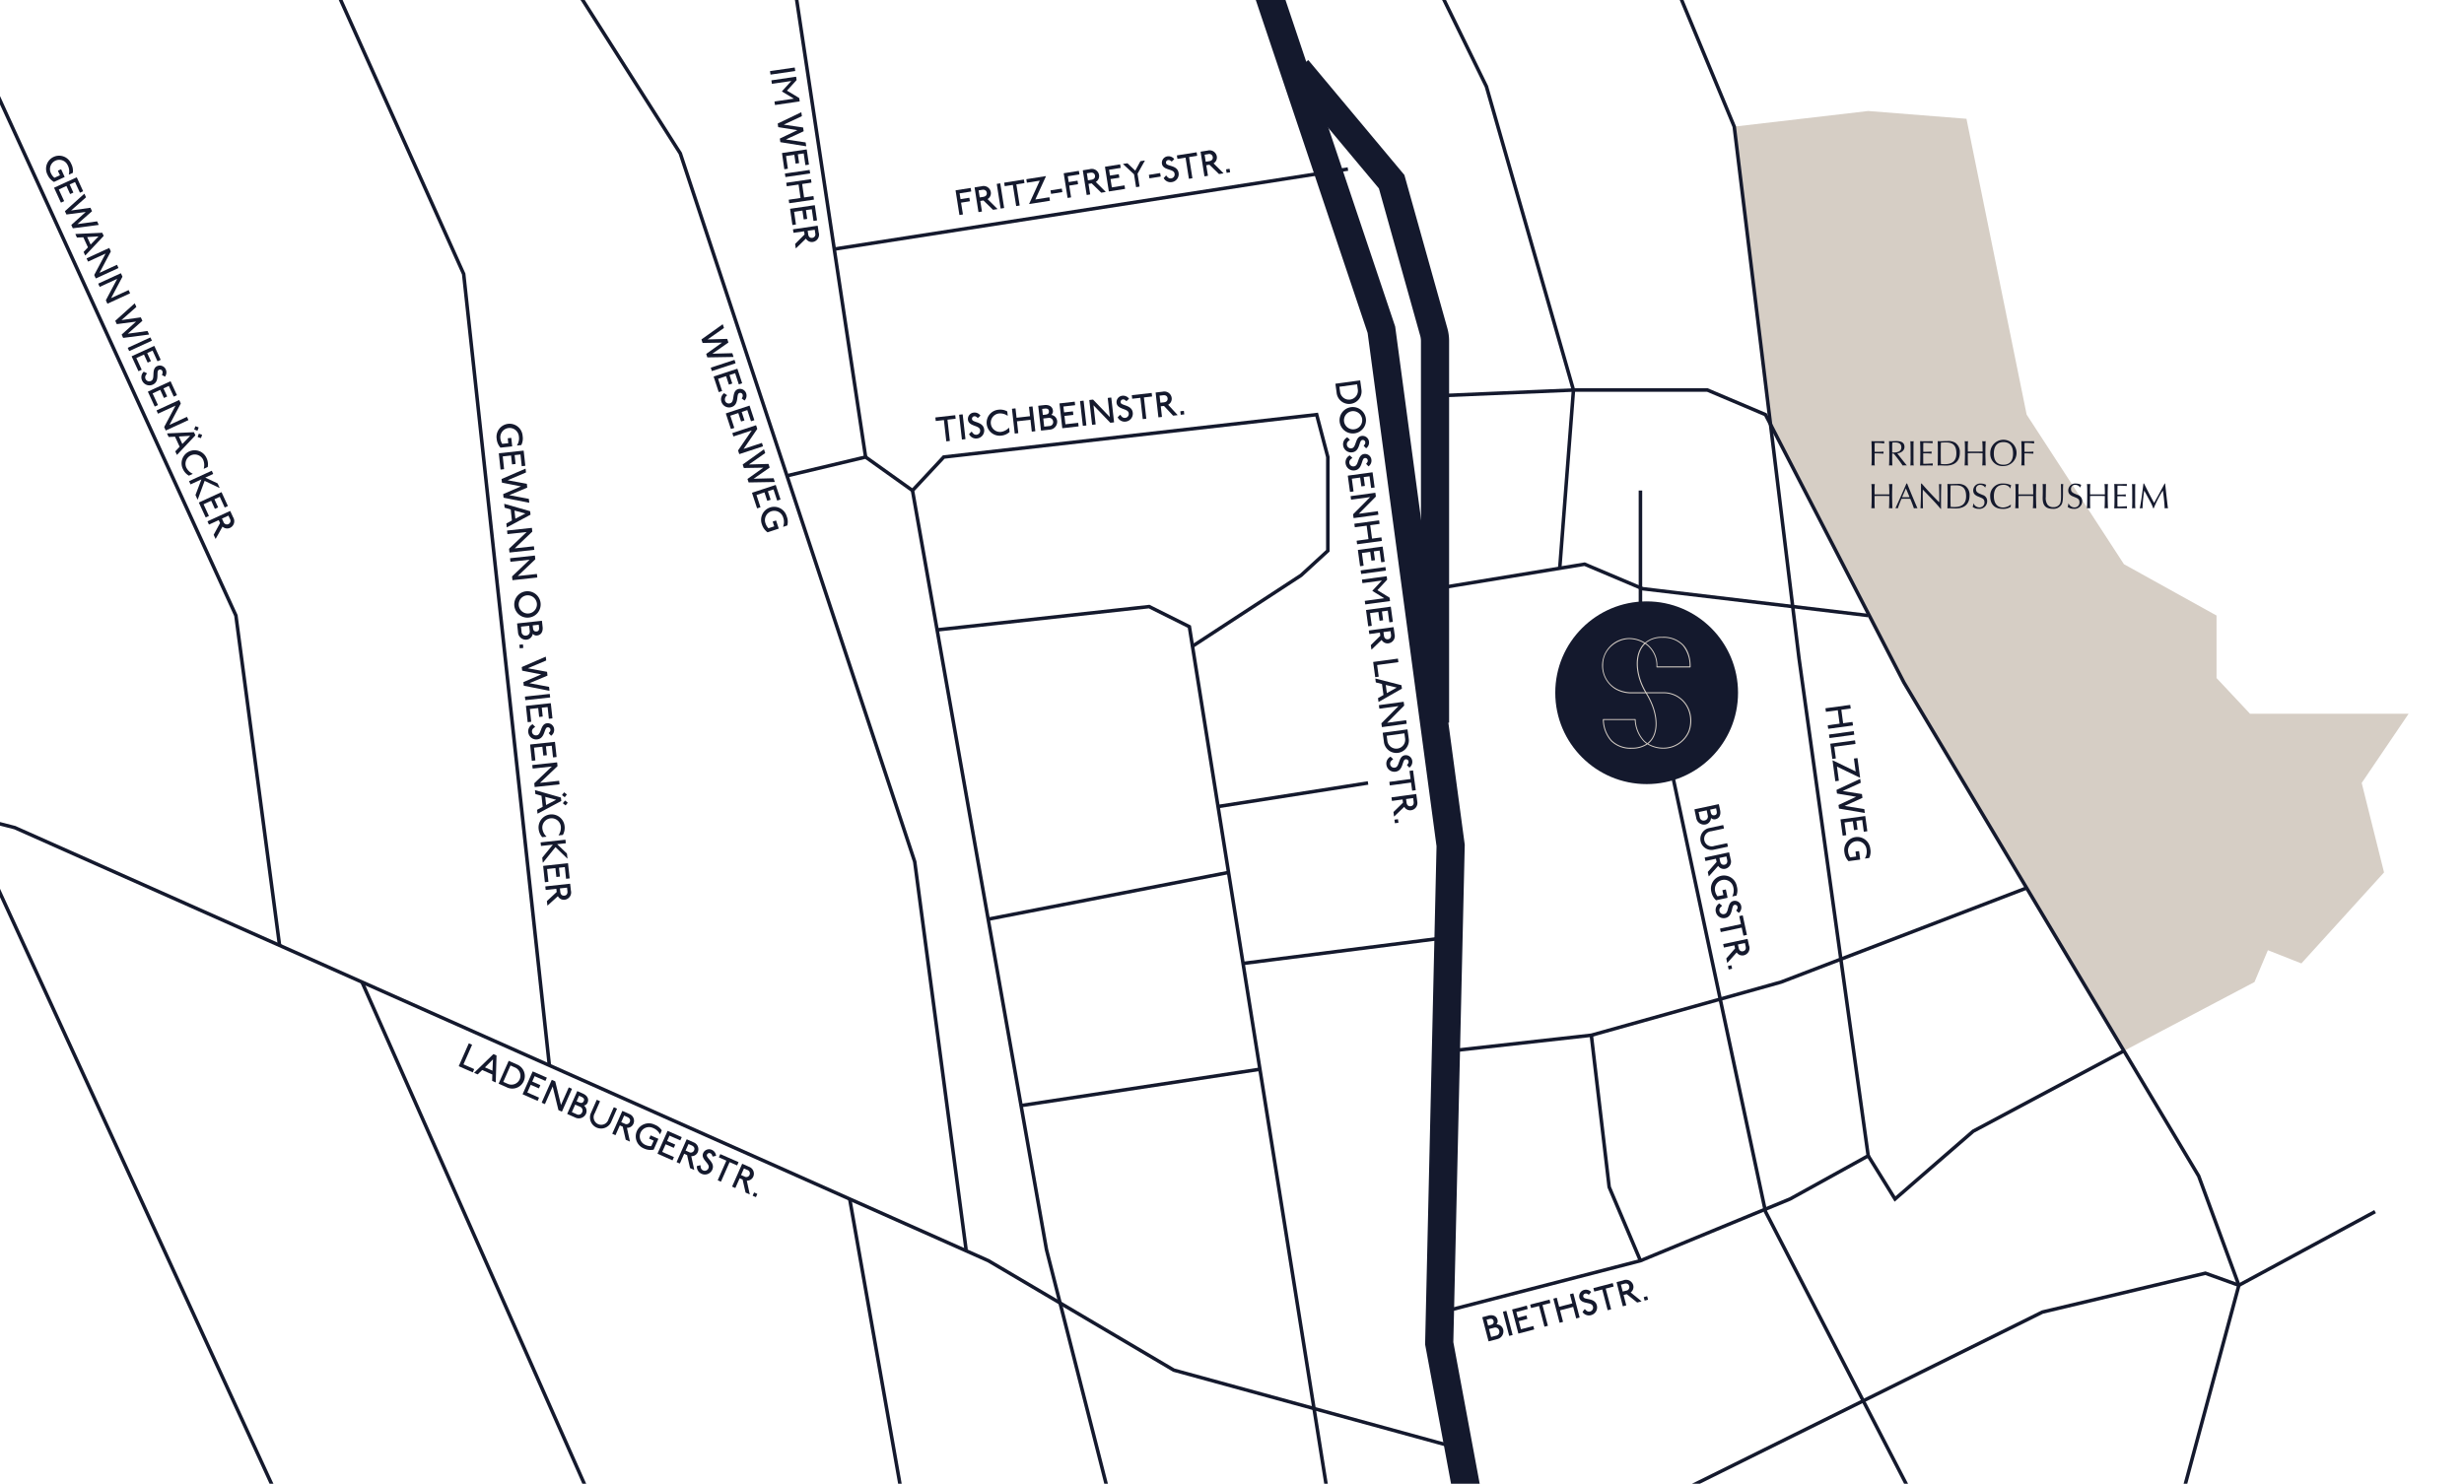 <svg xmlns="http://www.w3.org/2000/svg" xmlns:xlink="http://www.w3.org/1999/xlink" width="787" height="474" viewBox="0 0 787 474">
  <defs>
    <clipPath id="clip-path">
      <rect id="Rechteck_639" data-name="Rechteck 639" width="787" height="474" transform="translate(514 7672)" fill="#fff"/>
    </clipPath>
  </defs>
  <g id="Gruppe_754" data-name="Gruppe 754" transform="translate(-771 -7121)">
    <rect id="Rechteck_636" data-name="Rechteck 636" width="787" height="474" transform="translate(771 7121)" fill="#fff"/>
    <g id="Gruppe_maskieren_28" data-name="Gruppe maskieren 28" transform="translate(257 -551)" clip-path="url(#clip-path)">
      <g id="_240627_Mueller_Christmann_Anfahrtsskizze_Heidelberg" data-name="240627_Mueller_Christmann_Anfahrtsskizze_Heidelberg" transform="translate(329.782 7581.3)">
        <g id="a" transform="translate(738.132 126.162)">
          <path id="Pfad_1167" data-name="Pfad 1167" d="M669.425,126.148l42.789-4.989,31.385,2.488,19.222,94.508,31.069,47.778L823.47,282.34v19.968l10.7,11.417h50.645l-14.979,22.1,7.136,28.581-26.4,29.074-10.7-4.218-4.281,10.167-41.7,21.988L724.023,304.4,680.5,220.1Z" transform="translate(-669.425 -121.16)" fill="#d6cec5"/>
        </g>
        <g id="b" transform="translate(111.218 80.518)">
          <path id="Pfad_1168" data-name="Pfad 1168" d="M271.884,86.861l40.655,90.58,27.356,252.708" transform="translate(-91.443 -79.737)" fill="none" stroke="#14192d" stroke-miterlimit="10" stroke-width="1.125"/>
          <path id="Pfad_1169" data-name="Pfad 1169" d="M338.57,84.319l34.946,54.927L448.4,365.532,464.8,489.43" transform="translate(-83.235 -80.05)" fill="none" stroke="#14192d" stroke-miterlimit="10" stroke-width="1.125"/>
          <path id="Pfad_1170" data-name="Pfad 1170" d="M111.218,307.228,188.954,327.2,499.923,465.554l59.2,34.946,88.433,24.249" transform="translate(-111.218 -52.613)" fill="none" stroke="#14192d" stroke-miterlimit="10" stroke-width="1.125"/>
          <line id="Linie_105" data-name="Linie 105" x2="23.542" y2="156.192" transform="translate(325.935)" fill="none" stroke="#14192d" stroke-miterlimit="10" stroke-width="1.125"/>
          <line id="Linie_106" data-name="Linie 106" y1="25.575" x2="164.06" transform="translate(339.461 64.184)" fill="none" stroke="#14192d" stroke-miterlimit="10" stroke-width="1.125"/>
          <path id="Pfad_1171" data-name="Pfad 1171" d="M400.027,225.578l25.12-5.986,14.979,10.7" transform="translate(-75.67 -63.4)" fill="none" stroke="#14192d" stroke-miterlimit="10" stroke-width="1.125"/>
          <path id="Pfad_1172" data-name="Pfad 1172" d="M160.755,84.319,253.47,286.874l13.943,105.382" transform="translate(-105.121 -80.05)" fill="none" stroke="#14192d" stroke-miterlimit="10" stroke-width="1.125"/>
          <path id="Pfad_1173" data-name="Pfad 1173" d="M498.488,552.708l-19.968-78.443L435.731,231.774l9.977-10.7,119.111-13.552,3.562,13.552v29.945l-8.563,7.856L524.872,281.7" transform="translate(-71.276 -64.885)" fill="none" stroke="#14192d" stroke-miterlimit="10" stroke-width="1.125"/>
          <path id="Pfad_1174" data-name="Pfad 1174" d="M442.726,269.573l67.733-7.439L523.3,268.55,567.52,545.987" transform="translate(-70.415 -58.164)" fill="none" stroke="#14192d" stroke-miterlimit="10" stroke-width="1.125"/>
          <line id="Linie_107" data-name="Linie 107" y1="14.941" x2="76.789" transform="translate(388.616 288.892)" fill="none" stroke="#14192d" stroke-miterlimit="10" stroke-width="1.125"/>
          <line id="Linie_108" data-name="Linie 108" y1="11.607" x2="76.296" transform="translate(399.124 351.763)" fill="none" stroke="#14192d" stroke-miterlimit="10" stroke-width="1.125"/>
          <line id="Linie_109" data-name="Linie 109" x2="106.115" y2="230.972" transform="translate(61.494 270.402)" fill="none" stroke="#14192d" stroke-miterlimit="10" stroke-width="1.125"/>
          <line id="Linie_110" data-name="Linie 110" x2="82.396" y2="186.023" transform="translate(188.625 323.914)" fill="none" stroke="#14192d" stroke-miterlimit="10" stroke-width="1.125"/>
          <line id="Linie_111" data-name="Linie 111" x2="24.211" y2="137.399" transform="translate(344.4 393.226)" fill="none" stroke="#14192d" stroke-miterlimit="10" stroke-width="1.125"/>
          <line id="Linie_112" data-name="Linie 112" y1="7.527" x2="47.905" transform="translate(462.045 260.311)" fill="none" stroke="#14192d" stroke-miterlimit="10" stroke-width="1.125"/>
          <line id="Linie_113" data-name="Linie 113" y1="8.437" x2="66.293" transform="translate(470.04 309.529)" fill="none" stroke="#14192d" stroke-miterlimit="10" stroke-width="1.125"/>
          <path id="Pfad_1175" data-name="Pfad 1175" d="M584.33,84.319l16.406,33.532,27.811,96.984-4.382,56.935" transform="translate(-52.985 -80.05)" fill="none" stroke="#14192d" stroke-miterlimit="10" stroke-width="1.125"/>
          <path id="Pfad_1176" data-name="Pfad 1176" d="M584.33,257.91l47.778-7.843,18.54,7.843,72.04,8.563" transform="translate(-52.985 -59.649)" fill="none" stroke="#14192d" stroke-miterlimit="10" stroke-width="1.125"/>
          <path id="Pfad_1177" data-name="Pfad 1177" d="M612.264,546.918l162.62-80.59,52.06-12.415,10.7,3.852,43.509-23.529" transform="translate(-49.547 -36.981)" fill="none" stroke="#14192d" stroke-miterlimit="10" stroke-width="1.125"/>
          <path id="Pfad_1178" data-name="Pfad 1178" d="M642.75,229.117v42.79l39.935,187.577L738.32,567.176" transform="translate(-45.794 -62.228)" fill="none" stroke="#14192d" stroke-miterlimit="10" stroke-width="1.125"/>
          <path id="Pfad_1179" data-name="Pfad 1179" d="M660.092,84.319l19.26,46.364,20.675,169.743,22.115,159.046-24.969,13.8-47.778,19.715-60.623,15.686" transform="translate(-52.438 -80.05)" fill="none" stroke="#14192d" stroke-miterlimit="10" stroke-width="1.125"/>
          <path id="Pfad_1180" data-name="Pfad 1180" d="M588.772,394.215l44.936-5,60.623-16.987,78.418-30.059" transform="translate(-52.438 -48.313)" fill="none" stroke="#14192d" stroke-miterlimit="10" stroke-width="1.125"/>
          <path id="Pfad_1181" data-name="Pfad 1181" d="M628.784,384.058l5.7,48.5,9.99,23.542" transform="translate(-47.514 -43.157)" fill="none" stroke="#14192d" stroke-miterlimit="10" stroke-width="1.125"/>
          <path id="Pfad_1182" data-name="Pfad 1182" d="M707.525,422.03l8.563,13.8,24.956-21.647L789.2,388.511" transform="translate(-37.822 -42.609)" fill="none" stroke="#14192d" stroke-miterlimit="10" stroke-width="1.125"/>
          <path id="Pfad_1183" data-name="Pfad 1183" d="M534.535,80.518l38.8,115.537L595.448,360.8,591.8,519.817l12.213,65.649" transform="translate(-59.114 -80.518)" fill="none" stroke="#14192d" stroke-miterlimit="10" stroke-width="8.996"/>
          <path id="Pfad_1184" data-name="Pfad 1184" d="M545.207,109.228l30.084,35.982,13.463,48.031a10.557,10.557,0,0,1,.392,2.88V318.035" transform="translate(-57.801 -76.984)" fill="none" stroke="#14192d" stroke-miterlimit="10" stroke-width="8.996"/>
          <path id="Pfad_1185" data-name="Pfad 1185" d="M584.33,202.4l44.217-1.869h42.789l18.54,7.856,44.217,85.579,94.154,157.669,12.832,34.9L821.112,560.7" transform="translate(-52.985 -65.746)" fill="none" stroke="#14192d" stroke-miterlimit="10" stroke-width="1.125"/>
        </g>
        <g id="c" transform="translate(198.979 112.269)">
          <circle id="Ellipse_17" data-name="Ellipse 17" cx="29.187" cy="29.187" r="29.187" transform="translate(481.991 170.552)" fill="#14192d"/>
          <path id="d" d="M649.485,280.182H659.79a10.044,10.044,0,0,0-2.235-6.706,8.428,8.428,0,0,0-6.492-2.438,7.807,7.807,0,0,0-5.254,1.718,8.581,8.581,0,0,1,3.675,7.426m-8.815-8.765c-4.1,0-8.5,3.3-8.5,8.209a8.208,8.208,0,0,0,4.143,7.59,10.068,10.068,0,0,0,5.393,1.225h3.89c-2.88-4.888-3.511-10.47-1.541-13.994a6.893,6.893,0,0,1,1.25-1.642,9.4,9.4,0,0,0-4.635-1.377m5.911,33.443a9.495,9.495,0,0,0,5.052,1.276,8.628,8.628,0,0,0,7.78-5.292,9.545,9.545,0,0,0-.076-6.795,8.355,8.355,0,0,0-7.919-5.3h-5.267c3.183,5.153,3.991,10.723,2.059,14.2a6.117,6.117,0,0,1-1.629,1.92M632.4,297.308a10.138,10.138,0,0,0,2.513,6.5,8.542,8.542,0,0,0,6.353,2.349,8.316,8.316,0,0,0,4.774-1.276,6.68,6.68,0,0,1-1.023-.871,10.684,10.684,0,0,1-2.741-6.719H632.4Zm8.866,9.169a8.846,8.846,0,0,1-6.58-2.438,10.622,10.622,0,0,1-2.6-6.883.154.154,0,0,1,.152-.152h10.18a.154.154,0,0,1,.152.152,10.48,10.48,0,0,0,2.652,6.656,8.082,8.082,0,0,0,1.073.9,6.082,6.082,0,0,0,1.642-1.894c1.882-3.385,1.061-8.853-2.084-13.931a.509.509,0,0,1-.063-.114H641.7a10.3,10.3,0,0,1-5.557-1.276,8.835,8.835,0,0,1-1.882-13.653,8.722,8.722,0,0,1,6.416-2.715,9.778,9.778,0,0,1,4.875,1.465,8.147,8.147,0,0,1,5.532-1.844,8.758,8.758,0,0,1,6.719,2.539c2.6,2.816,2.311,7.047,2.311,7.085a.152.152,0,0,1-.152.139H649.358a.154.154,0,0,1-.151-.152h0a8.327,8.327,0,0,0-3.6-7.376,6.759,6.759,0,0,0-1.25,1.617c-1.932,3.473-1.276,9.005,1.629,13.842h5.456a8.706,8.706,0,0,1,8.2,5.494,9.825,9.825,0,0,1,.088,7.022,8.936,8.936,0,0,1-8.07,5.494,9.686,9.686,0,0,1-5.317-1.389,8.633,8.633,0,0,1-5.065,1.4" transform="translate(-134.896 -88.855)" fill="#d6cec5"/>
          <path id="Pfad_1186" data-name="Pfad 1186" d="M452.752,143.067l.063.051.164,1.01-.051.063-3.663.581.29,1.857,2.766-.442.063.051.164,1.01-.05.063-2.766.442.594,3.713-.051.063-1.01.164-.063-.051-1.225-7.78.051-.063,4.736-.745Z" transform="translate(-157.529 -104.572)" fill="#14192d"/>
          <path id="Pfad_1187" data-name="Pfad 1187" d="M455.622,142.576a2.34,2.34,0,0,1,2.943,1.844,2.188,2.188,0,0,1-1.036,2.248l3.157,3.145-.05.063-1.351.215-.063-.05-3.006-2.93-1.01.164.53,3.322-.051.063-1.01.164-.063-.051-1.225-7.78.05-.063,2.2-.354Zm-.594,3.562,1.124-.177c.846-.139,1.225-.657,1.124-1.326s-.632-1.061-1.478-.922l-1.124.177Z" transform="translate(-156.863 -104.637)" fill="#14192d"/>
          <path id="Pfad_1188" data-name="Pfad 1188" d="M460.756,141.739l.063.051,1.225,7.78-.05.063-1.01.164-.063-.051-1.225-7.78.051-.063,1.01-.164Z" transform="translate(-156.086 -104.734)" fill="#14192d"/>
          <path id="Pfad_1189" data-name="Pfad 1189" d="M468.05,140.671l.063.051.164,1.01-.051.063-2.539.4,1.061,6.706-.051.063-1.01.164-.063-.05-1.061-6.706-2.539.4-.063-.051-.164-1.01.051-.063,6.2-.985Z" transform="translate(-155.827 -104.865)" fill="#14192d"/>
          <path id="Pfad_1190" data-name="Pfad 1190" d="M474.308,139.681l.063.051-3.4,7.414,4.446-.707.063.063.164,1-.051.063-6.53,1.036-.063-.05,3.385-7.414-4.054.644-.063-.051-.164-1.01.051-.063,6.138-.972Z" transform="translate(-155.051 -104.987)" fill="#14192d"/>
          <path id="Pfad_1191" data-name="Pfad 1191" d="M478.527,143.235l.063.051.164,1.01-.051.063-3.5.556-.063-.05-.164-1.01.051-.063,3.5-.556Z" transform="translate(-154.205 -104.55)" fill="#14192d"/>
          <path id="Pfad_1192" data-name="Pfad 1192" d="M483.521,138.209l.063.051.164,1.01-.051.063-3.663.581.29,1.857,2.766-.442.063.051.164,1.01-.051.063-2.766.442.581,3.713-.05.063-1.01.164-.063-.051L478.734,139l.051-.063,4.736-.745Z" transform="translate(-153.743 -105.17)" fill="#14192d"/>
          <path id="Pfad_1193" data-name="Pfad 1193" d="M486.4,137.707a2.34,2.34,0,0,1,2.943,1.844,2.188,2.188,0,0,1-1.036,2.248l3.157,3.145-.051.063-1.351.215-.063-.051-3.006-2.93-1.01.164.53,3.322-.051.063-1.01.164-.063-.051-1.225-7.78.051-.063,2.2-.354Zm-.594,3.562,1.124-.177c.846-.139,1.225-.657,1.124-1.326s-.631-1.061-1.478-.922l-1.124.177.354,2.261Z" transform="translate(-153.074 -105.236)" fill="#14192d"/>
          <path id="Pfad_1194" data-name="Pfad 1194" d="M495.261,136.354l.063.051.164,1.01-.051.063-3.663.581.291,1.857,2.766-.429.063.051.164,1.01-.051.063-2.766.429.417,2.652,4-.631.063.051.164,1.01-.051.063-5.077.8-.063-.05-1.225-7.78.051-.063,4.736-.745Z" transform="translate(-152.298 -105.398)" fill="#14192d"/>
          <path id="Pfad_1195" data-name="Pfad 1195" d="M496.929,136.123l.126.038,2.45,2.324,1.617-2.968.088-.076,1.3-.2.063.051-2.336,4.18.644,4.054-.051.063-1.01.164-.063-.051-.644-4.054-3.511-3.258.051-.063,1.3-.2Z" transform="translate(-151.667 -105.534)" fill="#14192d"/>
          <path id="Pfad_1196" data-name="Pfad 1196" d="M506.506,138.815l.063.051.164,1.01-.051.063-3.5.556-.063-.051-.164-1.01.051-.063Z" transform="translate(-150.761 -105.094)" fill="#14192d"/>
          <path id="Pfad_1197" data-name="Pfad 1197" d="M509.74,135.7c-.4-.341-.657-.53-1.111-.455a.8.8,0,0,0-.657.972c.177,1.124,3.6.53,4.016,3.12a2.554,2.554,0,0,1-2.134,2.943,2.467,2.467,0,0,1-2.627-1.263l.733-.808h.114c.455.657.909,1,1.591.884a1.259,1.259,0,0,0,1.023-1.553c-.253-1.579-3.663-.922-4.016-3.12a2.075,2.075,0,0,1,1.768-2.362,2.314,2.314,0,0,1,2.16.871l-.745.758h-.114Z" transform="translate(-150.307 -105.682)" fill="#14192d"/>
          <path id="Pfad_1198" data-name="Pfad 1198" d="M517.171,132.911l.063.051.164,1.01-.05.063-2.539.4,1.061,6.706-.051.063-1.01.164-.063-.051-1.061-6.706-2.539.4-.063-.051-.164-1.01.051-.063Z" transform="translate(-149.781 -105.82)" fill="#14192d"/>
          <path id="Pfad_1199" data-name="Pfad 1199" d="M519.891,132.421a2.34,2.34,0,0,1,2.943,1.844A2.16,2.16,0,0,1,521.8,136.5l3.157,3.145-.051.063-1.351.215-.063-.051-3.006-2.93-1.01.164.531,3.322-.051.063-1.01.164-.063-.051-1.225-7.78.051-.063,2.2-.341Zm-.594,3.562,1.124-.177c.846-.139,1.225-.657,1.124-1.326a1.134,1.134,0,0,0-1.478-.922l-1.124.177L519.3,136Z" transform="translate(-148.952 -105.886)" fill="#14192d"/>
          <path id="Pfad_1200" data-name="Pfad 1200" d="M525.969,137.6l.063.051.164,1.01-.051.063-1.01.164-.063-.051-.164-1.01.051-.063Z" transform="translate(-148.06 -105.243)" fill="#14192d"/>
          <path id="Pfad_1201" data-name="Pfad 1201" d="M666.3,320.2c.328,1.566-.24,2.678-1.478,2.943a1.535,1.535,0,0,1-1.427-.392,2.2,2.2,0,0,1-1.768,2.071,2.522,2.522,0,0,1-2.955-2.109l-.568-2.677.05-.063,7.691-1.642.063.051.392,1.844Zm-6.858.657.354,1.617a1.234,1.234,0,0,0,1.566,1.061,1.282,1.282,0,0,0,1-1.617l-.341-1.617-2.564.556Zm3.688-.783.164.783c.177.834.543,1.162,1.263,1.01.619-.126.808-.581.631-1.415l-.164-.783Z" transform="translate(-131.665 -82.998)" fill="#14192d"/>
          <path id="Pfad_1202" data-name="Pfad 1202" d="M667.34,325.325l-.038.063-4.067.871a2.418,2.418,0,1,0,1.01,4.686l4.067-.871.063.038.215,1.01-.051.063-4.294.922a3.538,3.538,0,1,1-1.49-6.908l4.294-.922.063.051.215,1Z" transform="translate(-131.458 -82.266)" fill="#14192d"/>
          <path id="Pfad_1203" data-name="Pfad 1203" d="M669.308,334.234a2.36,2.36,0,0,1-1.68,3.044,2.167,2.167,0,0,1-2.3-.909l-2.968,3.322-.063-.038-.29-1.339.05-.063,2.766-3.157-.215-1.01-3.3.707-.063-.038-.215-1.01.05-.063,7.692-1.642.063.038.467,2.172Zm-3.587-.4.24,1.111c.177.834.72,1.187,1.389,1.048s1.023-.682.846-1.528l-.24-1.111-2.235.48Z" transform="translate(-131.304 -81.311)" fill="#14192d"/>
          <path id="Pfad_1204" data-name="Pfad 1204" d="M669.631,345.257a4.124,4.124,0,0,0,.3-2.93,2.972,2.972,0,1,0-5.8,1.3,3.961,3.961,0,0,0,.758,1.642l1.894-.4-.328-1.5.05-.063,1-.215.063.038.543,2.564-.05.063-3.625.783a4.9,4.9,0,0,1-1.5-2.652,4.169,4.169,0,1,1,8.133-1.793,4.628,4.628,0,0,1-.126,2.943l-1.288.278-.063-.038Z" transform="translate(-131.084 -80.5)" fill="#14192d"/>
          <path id="Pfad_1205" data-name="Pfad 1205" d="M670.732,348.88c.316-.417.493-.682.4-1.137a.791.791,0,0,0-1-.606c-1.111.24-.328,3.637-2.892,4.18a2.55,2.55,0,0,1-3.044-1.97,2.467,2.467,0,0,1,1.111-2.69l.846.695.025.114c-.657.493-.96.96-.821,1.629a1.262,1.262,0,0,0,1.6.947c1.566-.328.72-3.713,2.892-4.18a2.074,2.074,0,0,1,2.45,1.629,2.255,2.255,0,0,1-.758,2.2l-.8-.707-.025-.114Z" transform="translate(-130.922 -79.615)" fill="#14192d"/>
          <path id="Pfad_1206" data-name="Pfad 1206" d="M673.938,356.161l-.038.063-1,.215-.063-.051-.53-2.513-6.643,1.415-.063-.051-.215-1,.038-.063,6.643-1.415-.53-2.513.038-.063,1.01-.215.063.038,1.313,6.138Z" transform="translate(-130.769 -79.103)" fill="#14192d"/>
          <path id="Pfad_1207" data-name="Pfad 1207" d="M674.573,358.849a2.36,2.36,0,0,1-1.68,3.044,2.167,2.167,0,0,1-2.3-.909l-2.968,3.322-.063-.038-.29-1.339.038-.063,2.766-3.157-.215-1-3.3.707-.063-.051-.215-1,.038-.063,7.7-1.642.063.038.467,2.172Zm-3.587-.4.24,1.111c.177.833.72,1.187,1.389,1.048s1.023-.682.846-1.528l-.24-1.111-2.235.48Z" transform="translate(-130.658 -78.28)" fill="#14192d"/>
          <path id="Pfad_1208" data-name="Pfad 1208" d="M668.963,365.213l-.038.063-1.01.215-.063-.038-.215-1.01.038-.063,1.01-.215.063.051.215,1.01Z" transform="translate(-130.492 -77.356)" fill="#14192d"/>
          <path id="Pfad_1209" data-name="Pfad 1209" d="M564.275,200.489a4,4,0,1,1-7.906,1.074L556,198.911l.051-.063,7.805-1.061.063.051.366,2.652Zm-7-.669.215,1.579a2.856,2.856,0,1,0,5.658-.77l-.215-1.579-5.645.77Z" transform="translate(-144.232 -97.835)" fill="#14192d"/>
          <path id="Pfad_1210" data-name="Pfad 1210" d="M562.009,213.765a4.219,4.219,0,1,1,3.562-4.736A4.206,4.206,0,0,1,562.009,213.765Zm-.96-7.06a2.913,2.913,0,1,0,3.334,2.488A2.937,2.937,0,0,0,561.05,206.7Z" transform="translate(-144.076 -96.902)" fill="#14192d"/>
          <path id="Pfad_1211" data-name="Pfad 1211" d="M564.789,216.67c.354-.392.543-.644.48-1.1a.8.8,0,0,0-.96-.682c-1.137.152-.606,3.587-3.208,3.94a2.564,2.564,0,0,1-2.892-2.2,2.484,2.484,0,0,1,1.313-2.6l.8.758v.114c-.669.442-1.01.884-.922,1.566a1.269,1.269,0,0,0,1.528,1.061c1.579-.215,1-3.65,3.208-3.94a2.074,2.074,0,0,1,2.324,1.819,2.242,2.242,0,0,1-.922,2.134l-.732-.758v-.114Z" transform="translate(-143.964 -95.892)" fill="#14192d"/>
          <path id="Pfad_1212" data-name="Pfad 1212" d="M565.487,221.81c.354-.392.543-.644.48-1.1a.8.8,0,0,0-.96-.682c-1.124.152-.606,3.6-3.208,3.94a2.558,2.558,0,0,1-2.892-2.2,2.484,2.484,0,0,1,1.313-2.6l.8.758v.114c-.669.442-1.01.884-.922,1.566a1.269,1.269,0,0,0,1.528,1.061c1.579-.215,1-3.65,3.208-3.94a2.062,2.062,0,0,1,2.311,1.819,2.242,2.242,0,0,1-.922,2.134l-.732-.758v-.114Z" transform="translate(-143.878 -95.26)" fill="#14192d"/>
          <path id="Pfad_1213" data-name="Pfad 1213" d="M568.1,228.732l-.051.063-1.023.139-.063-.051-.493-3.675-1.869.253.379,2.766-.051.063-1.023.139-.063-.051-.379-2.766-2.652.366.543,4.016-.051.063-1.023.139-.063-.051-.695-5.09.051-.063,7.805-1.061.063.051.644,4.749Z" transform="translate(-143.799 -94.617)" fill="#14192d"/>
          <path id="Pfad_1214" data-name="Pfad 1214" d="M568.391,230.894l-.038.114-5.418,5.456,6.05-.821.063.051.139,1.023-.051.063-7.805,1.061-.063-.051-.152-1.074.038-.126,5.418-5.456-6.05.821-.063-.05-.139-1.023.05-.063,7.805-1.061.063.051.152,1.074Z" transform="translate(-143.701 -93.9)" fill="#14192d"/>
          <path id="Pfad_1215" data-name="Pfad 1215" d="M569.447,238.681l-.051.063-2.943.4.581,4.294,2.943-.4.063.051.139,1.023-.051.063-7.805,1.061-.063-.051-.139-1.023.051-.063,3.726-.505-.581-4.294-3.726.505-.063-.051-.139-1.023.051-.063,7.805-1.061.063.051Z" transform="translate(-143.569 -92.934)" fill="#14192d"/>
          <path id="Pfad_1216" data-name="Pfad 1216" d="M570.965,249.862l-.051.063-1.023.139-.063-.051-.493-3.675-1.869.253.379,2.766-.05.063-1.023.139-.063-.051-.379-2.766-2.652.366.543,4.016-.051.063-1.023.139-.063-.051-.695-5.09.051-.063,7.805-1.061.063.051.644,4.749Z" transform="translate(-143.446 -92.016)" fill="#14192d"/>
          <path id="Pfad_1217" data-name="Pfad 1217" d="M571.246,251.962l-.051.063-7.805,1.061-.063-.051-.139-1.023.05-.063,7.805-1.061.063.05Z" transform="translate(-143.348 -91.299)" fill="#14192d"/>
          <path id="Pfad_1218" data-name="Pfad 1218" d="M571.593,254.52l-.038.126-3.069,3.3,3.827,2.362.076.1.126.96-.051.063-7.805,1.061-.063-.051-.139-1.023.051-.063,6.163-.834-3.764-2.311v-.114l3.006-3.233-6.163.834-.063-.051-.139-1.023.05-.063L571.4,253.5l.063.051.126.96Z" transform="translate(-143.304 -90.978)" fill="#14192d"/>
          <path id="Pfad_1219" data-name="Pfad 1219" d="M573.282,266.956l-.051.063-1.023.139-.063-.051-.493-3.675-1.869.253.379,2.766-.051.063-1.023.139-.063-.051-.379-2.766-2.652.366.543,4.016-.051.063-1.023.139-.063-.051-.695-5.09.051-.063,7.805-1.061.063.051.644,4.749Z" transform="translate(-143.161 -89.912)" fill="#14192d"/>
          <path id="Pfad_1220" data-name="Pfad 1220" d="M573.727,270.242a2.351,2.351,0,0,1-1.907,2.9,2.158,2.158,0,0,1-2.223-1.086l-3.208,3.082-.063-.051-.189-1.351.051-.063,2.993-2.943-.139-1.01-3.334.455-.063-.05-.139-1.023.05-.063,7.805-1.061.063.051Zm-3.549-.669.151,1.124c.114.846.631,1.238,1.3,1.149s1.073-.606.96-1.452l-.152-1.137-2.261.3Z" transform="translate(-143.063 -89.195)" fill="#14192d"/>
          <path id="Pfad_1221" data-name="Pfad 1221" d="M574.774,278.019l-.038.051-6.732.909.505,3.688-.05.05-1.023.139-.051-.038-.644-4.774.038-.05,7.818-1.061.05.038.139,1.036Z" transform="translate(-142.91 -88.093)" fill="#14192d"/>
          <path id="Pfad_1222" data-name="Pfad 1222" d="M575.848,285.783l-.051.063-7.376,4.218-.063-.051-.152-1.124.051-.063,1.7-.972-.48-3.511-1.907-.493-.063-.051-.151-1.137.05-.063,8.235,2.109.063.051.139,1.01Zm-5.166-1.137.354,2.6,3.157-1.756Z" transform="translate(-142.834 -87.396)" fill="#14192d"/>
          <path id="Pfad_1223" data-name="Pfad 1223" d="M576.443,290.337l-.038.126-5.418,5.456,6.05-.821.063.051.139,1.023-.051.063-7.805,1.061-.063-.051-.152-1.074.038-.126,5.418-5.456-6.05.821-.063-.051-.139-1.023.051-.063,7.805-1.061.063.05Z" transform="translate(-142.71 -86.582)" fill="#14192d"/>
          <path id="Pfad_1224" data-name="Pfad 1224" d="M577.724,299.765a4,4,0,1,1-7.906,1.074l-.366-2.652.051-.063,7.805-1.061.063.051.366,2.652Zm-7-.669.215,1.579a2.856,2.856,0,1,0,5.658-.77l-.215-1.579-5.658.77Z" transform="translate(-142.577 -85.616)" fill="#14192d"/>
          <path id="Pfad_1225" data-name="Pfad 1225" d="M577.092,307.5c.354-.392.543-.644.48-1.1a.8.8,0,0,0-.96-.682c-1.137.151-.606,3.6-3.208,3.953a2.558,2.558,0,0,1-2.892-2.2,2.484,2.484,0,0,1,1.313-2.6l.8.758v.114c-.669.442-1.01.884-.922,1.566a1.269,1.269,0,0,0,1.528,1.061c1.579-.215,1-3.65,3.208-3.953a2.074,2.074,0,0,1,2.324,1.819,2.242,2.242,0,0,1-.922,2.134l-.733-.758V307.5Z" transform="translate(-142.45 -84.712)" fill="#14192d"/>
          <path id="Pfad_1226" data-name="Pfad 1226" d="M579.753,315l-.05.063-1.023.139-.063-.05-.341-2.539-6.732.909-.063-.051-.139-1.023.05-.063,6.732-.909-.341-2.539.051-.063,1.023-.139.063.051.846,6.214Z" transform="translate(-142.344 -84.179)" fill="#14192d"/>
          <path id="Pfad_1227" data-name="Pfad 1227" d="M580.158,317.722a2.351,2.351,0,0,1-1.907,2.9,2.158,2.158,0,0,1-2.223-1.086l-3.208,3.082-.063-.051-.177-1.351.051-.063,2.993-2.943-.139-1.023-3.334.455-.063-.05-.139-1.023.051-.063,7.805-1.061.063.051.3,2.21Zm-3.549-.669.152,1.137c.114.846.631,1.238,1.313,1.149s1.073-.606.947-1.452l-.151-1.137Z" transform="translate(-142.269 -83.353)" fill="#14192d"/>
          <path id="Pfad_1228" data-name="Pfad 1228" d="M574.068,323.686l-.051.063-1.023.139-.063-.051-.139-1.023.051-.063,1.023-.139.063.051Z" transform="translate(-142.166 -82.471)" fill="#14192d"/>
          <path id="Pfad_1229" data-name="Pfad 1229" d="M703.426,291.2l-.051.063-2.943.392.581,4.294,2.943-.4.063.05.139,1.01-.051.063L696.3,297.73l-.063-.051-.139-1.023.05-.063,3.738-.505-.581-4.294-3.738.505-.063-.051-.139-1.023.05-.063,7.805-1.061.063.051.139,1.01Z" transform="translate(-127.078 -86.473)" fill="#14192d"/>
          <path id="Pfad_1230" data-name="Pfad 1230" d="M704.438,298.642l-.05.063-7.805,1.061-.063-.05-.139-1.023.051-.063,7.805-1.061.063.051Z" transform="translate(-126.954 -85.553)" fill="#14192d"/>
          <path id="Pfad_1231" data-name="Pfad 1231" d="M704.786,301.275l-.038.05-6.744.909.505,3.688-.051.051-1.023.139-.05-.038-.644-4.774.038-.051,7.818-1.061.05.038.139,1.036Z" transform="translate(-126.909 -85.231)" fill="#14192d"/>
          <path id="Pfad_1232" data-name="Pfad 1232" d="M706.172,311.428l-.05.063-7.325-3.549.606,4.471-.063.063-1.01.139-.063-.051-.884-6.555.05-.063,7.338,3.549-.556-4.067.05-.063,1.023-.139.063.051.834,6.163Z" transform="translate(-126.83 -84.611)" fill="#14192d"/>
          <path id="Pfad_1233" data-name="Pfad 1233" d="M706.261,312.34l-.05.063-5.747,2.614,6.113.96.063.051.151,1.137-.051.063-5.645,2.551,6.239,1,.063.05.152,1.124-.05.063-8.134-1.377-.063-.051-.151-1.074.05-.063,5.582-2.6-6.062-1.023-.063-.051-.151-1.074.05-.063,7.477-3.486.063.051.152,1.137Z" transform="translate(-126.692 -83.881)" fill="#14192d"/>
          <path id="Pfad_1234" data-name="Pfad 1234" d="M708.217,326.512l-.051.063-1.023.139-.063-.051-.492-3.675-1.869.253.379,2.766-.051.063-1.023.139-.063-.051-.379-2.766-2.652.366.543,4.016-.051.063-1.023.139-.063-.051-.695-5.09.051-.063,7.805-1.061.063.051.644,4.749Z" transform="translate(-126.552 -82.582)" fill="#14192d"/>
          <path id="Pfad_1235" data-name="Pfad 1235" d="M707.3,334.518a4.146,4.146,0,0,0,.53-2.892,2.968,2.968,0,1,0-5.873.846,4.074,4.074,0,0,0,.631,1.705l1.92-.265-.2-1.528.051-.063,1.023-.139.063.051.354,2.6-.05.063-3.675.493a4.914,4.914,0,0,1-1.3-2.766,4.17,4.17,0,1,1,8.247-1.175,4.616,4.616,0,0,1-.354,2.93l-1.3.177-.063-.051Z" transform="translate(-126.419 -81.848)" fill="#14192d"/>
          <path id="Pfad_1236" data-name="Pfad 1236" d="M599.624,463.837c1.541-.4,2.69.126,3.006,1.339a1.5,1.5,0,0,1-.328,1.44,2.212,2.212,0,0,1,2.147,1.68,2.536,2.536,0,0,1-1.97,3.056l-2.652.695-.063-.038-1.983-7.616.038-.063,1.819-.48Zm0,3.183.77-.2c.834-.215,1.137-.594.96-1.314-.152-.606-.619-.783-1.44-.568l-.77.2.493,1.882Zm.947,3.637,1.6-.417a1.245,1.245,0,0,0,1-1.617,1.274,1.274,0,0,0-1.654-.922l-1.6.417.669,2.539Z" transform="translate(-139.09 -65.105)" fill="#14192d"/>
          <path id="Pfad_1237" data-name="Pfad 1237" d="M604.685,462.473l.063.038,1.983,7.616-.038.063-1,.265-.063-.038L603.65,462.8l.038-.063Z" transform="translate(-138.368 -65.256)" fill="#14192d"/>
          <path id="Pfad_1238" data-name="Pfad 1238" d="M610.881,460.966l.076.038.265,1-.038.076-3.587.935.48,1.819,2.7-.707.076.038.265,1-.038.063-2.7.707.682,2.589,3.915-1.023.063.038.265,1-.038.063-4.963,1.3-.063-.038-1.983-7.616.038-.063,4.635-1.212Z" transform="translate(-138.046 -65.441)" fill="#14192d"/>
          <path id="Pfad_1239" data-name="Pfad 1239" d="M617.523,459.268l.063.038.265,1-.038.063-2.488.644,1.718,6.567-.038.063-1,.265-.063-.038-1.718-6.567-2.488.644-.076-.038-.265-1,.038-.063,6.075-1.579Z" transform="translate(-137.414 -65.65)" fill="#14192d"/>
          <path id="Pfad_1240" data-name="Pfad 1240" d="M619.023,458.881l.063.038.745,2.867,4.193-1.1-.745-2.867.038-.063,1-.265.063.038,1.983,7.616-.038.076-1,.265-.063-.038-.947-3.637-4.193,1.1.947,3.637-.038.063-1,.265-.063-.038-1.983-7.616.038-.063,1-.265Z" transform="translate(-136.603 -65.869)" fill="#14192d"/>
          <path id="Pfad_1241" data-name="Pfad 1241" d="M628.363,458.049c-.429-.3-.707-.467-1.149-.354a.791.791,0,0,0-.556,1.023c.291,1.1,3.637.177,4.307,2.715a2.556,2.556,0,0,1-1.831,3.132,2.469,2.469,0,0,1-2.741-1l.657-.884.114-.025c.518.632,1.01.922,1.667.745a1.263,1.263,0,0,0,.871-1.642c-.4-1.541-3.738-.556-4.307-2.715a2.075,2.075,0,0,1,1.528-2.526,2.273,2.273,0,0,1,2.235.657l-.669.821-.114.025Z" transform="translate(-135.699 -65.998)" fill="#14192d"/>
          <path id="Pfad_1242" data-name="Pfad 1242" d="M635.5,454.579l.063.038.265,1-.038.063-2.488.644,1.718,6.567-.038.063-1,.265-.063-.038-1.718-6.568-2.488.644-.076-.038-.265-1,.038-.063,6.075-1.579Z" transform="translate(-135.2 -66.228)" fill="#14192d"/>
          <path id="Pfad_1243" data-name="Pfad 1243" d="M638.154,453.782a2.364,2.364,0,0,1,3.119,1.541,2.178,2.178,0,0,1-.808,2.337l3.448,2.816-.038.063-1.326.341-.063-.038-3.284-2.627-1,.265.846,3.258-.038.076-1,.265-.063-.038-1.983-7.616.038-.063,2.16-.568Zm-.24,3.6,1.1-.291a1.138,1.138,0,0,0,.985-1.44c-.164-.669-.733-.985-1.553-.77l-1.1.29.581,2.21Z" transform="translate(-134.389 -66.34)" fill="#14192d"/>
          <path id="Pfad_1244" data-name="Pfad 1244" d="M644.731,458.325l.063.038.265,1-.038.063-1,.265-.063-.038-.265-1,.038-.076,1-.265Z" transform="translate(-133.439 -65.768)" fill="#14192d"/>
          <path id="Pfad_1245" data-name="Pfad 1245" d="M403.26,109.85l-.051.063-7.793,1.137-.063-.051-.152-1.01.051-.063,7.793-1.137.063.051Z" transform="translate(-164.024 -108.789)" fill="#14192d"/>
          <path id="Pfad_1246" data-name="Pfad 1246" d="M403.641,112.407l-.038.126-3.031,3.322,3.852,2.324.076.1.139.96-.051.063L396.8,120.44l-.063-.051-.152-1.01.051-.063,6.151-.9-3.789-2.273v-.114l2.968-3.258-6.151.9-.063-.051-.152-1.01.051-.063,7.793-1.137.063.051.139.96Z" transform="translate(-163.976 -108.467)" fill="#14192d"/>
          <path id="Pfad_1247" data-name="Pfad 1247" d="M405.1,122.73l-.051.063-5.721,2.678,6.125.9.063.051.164,1.124-.051.063-5.62,2.6,6.252.935.063.051.164,1.124-.05.063-8.146-1.3-.063-.051-.152-1.074.051-.063,5.557-2.652-6.075-.96-.063-.051-.152-1.074.051-.063,7.439-3.562.063.051.164,1.124Z" transform="translate(-163.755 -107.221)" fill="#14192d"/>
          <path id="Pfad_1248" data-name="Pfad 1248" d="M407.2,136.89l-.05.063-1.01.152-.063-.051-.53-3.675-1.869.265.4,2.766-.051.063-1.01.152-.063-.051-.4-2.766-2.652.392.581,4-.051.063-1.023.152-.063-.051-.732-5.077.051-.063,7.793-1.137.063.051.695,4.736Z" transform="translate(-163.605 -105.921)" fill="#14192d"/>
          <path id="Pfad_1249" data-name="Pfad 1249" d="M407.5,138.988l-.05.063-7.793,1.137-.063-.051-.152-1.01.051-.063,7.793-1.137.063.051L407.5,139Z" transform="translate(-163.503 -105.203)" fill="#14192d"/>
          <path id="Pfad_1250" data-name="Pfad 1250" d="M407.882,141.6l-.051.063-2.93.429.619,4.294,2.93-.429.063.051.152,1.023-.051.063-7.793,1.137-.063-.051-.152-1.01.051-.063,3.726-.543-.619-4.294-3.726.543-.063-.051-.152-1.01.051-.063,7.793-1.137.063.051.152,1.023Z" transform="translate(-163.456 -104.881)" fill="#14192d"/>
          <path id="Pfad_1251" data-name="Pfad 1251" d="M409.5,152.757l-.051.063-1.01.152-.063-.051-.531-3.675-1.869.265.4,2.766-.051.063-1.01.152-.063-.051-.4-2.766-2.652.391.581,4-.051.063-1.023.152-.063-.05-.733-5.077.051-.063,7.793-1.137.063.051.695,4.736Z" transform="translate(-163.321 -103.968)" fill="#14192d"/>
          <path id="Pfad_1252" data-name="Pfad 1252" d="M409.983,156.042a2.359,2.359,0,0,1-1.882,2.93,2.188,2.188,0,0,1-2.235-1.061l-3.183,3.107-.063-.051-.2-1.351.051-.063,2.968-2.968-.152-1.01-3.334.48-.063-.051-.152-1.01.051-.063,7.793-1.137.063.051.316,2.2Zm-3.549-.631.164,1.124c.126.846.644,1.238,1.314,1.137a1.136,1.136,0,0,0,.935-1.465l-.164-1.124-2.261.328Z" transform="translate(-163.22 -103.25)" fill="#14192d"/>
          <path id="Pfad_1253" data-name="Pfad 1253" d="M382.887,182.965l-.038.076-5.166,3.625,6.189-.177.076.038.354,1.086-.038.076-5.077,3.536,6.315-.164.076.038.354,1.086-.038.076-8.247.139-.076-.038-.341-1.023.038-.076,5.014-3.574-6.151.1-.076-.038-.341-1.036.038-.076,6.706-4.8.076.038.354,1.086Z" transform="translate(-166.423 -99.798)" fill="#14192d"/>
          <path id="Pfad_1254" data-name="Pfad 1254" d="M386.274,192.972l-.038.076-7.477,2.463-.076-.038-.316-.973.038-.076,7.477-2.463.076.038Z" transform="translate(-166.097 -98.552)" fill="#14192d"/>
          <path id="Pfad_1255" data-name="Pfad 1255" d="M388.283,199.052l-.038.076-.972.328-.076-.038-1.162-3.524-1.793.594.871,2.652-.038.076-.973.316-.076-.038-.871-2.652-2.551.846,1.263,3.852-.038.076-.972.316-.076-.038-1.6-4.875.038-.076,7.477-2.463.076.038,1.5,4.547Z" transform="translate(-165.997 -98.242)" fill="#14192d"/>
          <path id="Pfad_1256" data-name="Pfad 1256" d="M387.886,203.2a1.277,1.277,0,0,0,.278-1.175.8.8,0,0,0-1.061-.493c-1.086.354.063,3.637-2.438,4.471a2.569,2.569,0,0,1-3.246-1.629,2.473,2.473,0,0,1,.821-2.791l.922.594.038.114a1.549,1.549,0,0,0-.631,1.718,1.253,1.253,0,0,0,1.692.758c1.516-.505.316-3.764,2.438-4.471a2.077,2.077,0,0,1,2.614,1.364,2.29,2.29,0,0,1-.518,2.273l-.859-.619-.038-.114Z" transform="translate(-165.738 -97.539)" fill="#14192d"/>
          <path id="Pfad_1257" data-name="Pfad 1257" d="M391.747,209.557l-.038.076-.973.316-.076-.038-1.162-3.524-1.793.594.871,2.652-.038.076-.972.316-.076-.038-.871-2.652-2.551.846,1.263,3.852-.038.076-.972.316-.076-.038-1.6-4.875.038-.076,7.477-2.463.076.038,1.5,4.547Z" transform="translate(-165.571 -96.951)" fill="#14192d"/>
          <path id="Pfad_1258" data-name="Pfad 1258" d="M392.428,211.635v.126l-4.345,6.353,5.8-1.907.076.038.316.973-.038.076-7.477,2.463-.076-.038-.341-1.036v-.126l4.345-6.353-5.8,1.907-.076-.038-.316-.972.038-.076,7.477-2.463.076.038.341,1.023Z" transform="translate(-165.342 -96.263)" fill="#14192d"/>
          <path id="Pfad_1259" data-name="Pfad 1259" d="M394.629,218.533l-.038.076-5.166,3.625,6.189-.177.076.038.354,1.086-.038.076-5.077,3.536,6.315-.164.076.038.354,1.086-.038.076-8.247.139-.076-.038-.341-1.023.038-.076,5-3.574-6.151.1-.076-.038-.341-1.036.038-.076,6.706-4.787.076.038.354,1.086Z" transform="translate(-164.98 -95.418)" fill="#14192d"/>
          <path id="Pfad_1260" data-name="Pfad 1260" d="M399.192,232.114l-.038.076-.972.328-.076-.038-1.162-3.524-1.793.594.871,2.652-.038.076-.973.316-.076-.038-.871-2.652-2.551.846,1.263,3.852-.038.076-.973.316-.076-.038-1.6-4.875.038-.076,7.477-2.463.076.038,1.5,4.547Z" transform="translate(-164.654 -94.173)" fill="#14192d"/>
          <path id="Pfad_1261" data-name="Pfad 1261" d="M399.7,240.078a4.214,4.214,0,0,0,0-2.943,2.969,2.969,0,1,0-5.62,1.907,3.912,3.912,0,0,0,.935,1.553l1.844-.606-.48-1.465.038-.076.973-.316.076.038.821,2.488-.038.076-3.524,1.162a4.985,4.985,0,0,1-1.781-2.475,4.168,4.168,0,1,1,7.894-2.652,4.6,4.6,0,0,1,.189,2.943l-1.25.417-.076-.038Z" transform="translate(-164.332 -93.409)" fill="#14192d"/>
          <path id="Pfad_1262" data-name="Pfad 1262" d="M448.521,207.694l.063.051.114,1.023-.051.063-2.551.29.758,6.744-.051.063-1.023.114-.063-.05-.758-6.744-2.551.29-.063-.051-.114-1.023.051-.063,6.239-.707Z" transform="translate(-158.236 -96.616)" fill="#14192d"/>
          <path id="Pfad_1263" data-name="Pfad 1263" d="M450.063,207.447l.063.051.884,7.818-.051.063-1.023.114-.063-.051-.884-7.818.051-.063Z" transform="translate(-157.404 -96.646)" fill="#14192d"/>
          <path id="Pfad_1264" data-name="Pfad 1264" d="M454.581,208.635c-.379-.354-.632-.556-1.086-.505a.786.786,0,0,0-.695.935c.126,1.137,3.574.682,3.877,3.3a2.56,2.56,0,0,1-2.261,2.842,2.466,2.466,0,0,1-2.564-1.377l.77-.77h.114c.417.682.859,1.036,1.541.96a1.271,1.271,0,0,0,1.1-1.5c-.177-1.591-3.625-1.086-3.877-3.3a2.054,2.054,0,0,1,1.869-2.273,2.28,2.28,0,0,1,2.122.973l-.783.72h-.114Z" transform="translate(-157.097 -96.71)" fill="#14192d"/>
          <path id="Pfad_1265" data-name="Pfad 1265" d="M463.484,208.055a4.2,4.2,0,0,0-2.779-.72,2.962,2.962,0,0,0,.669,5.885,4.3,4.3,0,0,0,2.551-1.326l.063.051.152,1.3a4.624,4.624,0,0,1-2.627,1.162,4.163,4.163,0,1,1-.935-8.272,4.511,4.511,0,0,1,2.816.543l.152,1.3-.051.063Z" transform="translate(-156.439 -96.812)" fill="#14192d"/>
          <path id="Pfad_1266" data-name="Pfad 1266" d="M465.087,205.816l.063.05.328,2.943,4.307-.493-.328-2.943.051-.063,1.023-.114.063.051.884,7.818-.051.063-1.023.114-.063-.051-.417-3.738-4.307.493.417,3.738-.051.063-1.023.114-.063-.051-.884-7.818.051-.063Z" transform="translate(-155.555 -96.923)" fill="#14192d"/>
          <path id="Pfad_1267" data-name="Pfad 1267" d="M473.4,204.818c1.591-.177,2.64.505,2.779,1.756a1.5,1.5,0,0,1-.53,1.377,2.187,2.187,0,0,1,1.882,1.97,2.533,2.533,0,0,1-2.387,2.741l-2.715.3-.063-.051-.884-7.818.051-.063Zm-.442,3.145.8-.088c.846-.1,1.212-.429,1.137-1.162-.076-.619-.505-.859-1.351-.77l-.8.088Zm.429,3.738,1.642-.189a1.249,1.249,0,0,0,1.212-1.452,1.273,1.273,0,0,0-1.5-1.149l-1.642.189Z" transform="translate(-154.636 -96.973)" fill="#14192d"/>
          <path id="Pfad_1268" data-name="Pfad 1268" d="M482.343,203.837l.063.051.114,1.023-.051.063-3.688.417.215,1.869,2.779-.316.063.051.114,1.023-.051.063-2.779.316.3,2.665,4.029-.455.063.051.114,1.023-.051.063-5.1.581-.063-.051-.884-7.818.051-.063,4.761-.543Z" transform="translate(-153.891 -97.09)" fill="#14192d"/>
          <path id="Pfad_1269" data-name="Pfad 1269" d="M484.452,203.556l.063.051.884,7.818-.051.063-1.023.114-.063-.051-.884-7.818.051-.063Z" transform="translate(-153.171 -97.125)" fill="#14192d"/>
          <path id="Pfad_1270" data-name="Pfad 1270" d="M487.134,203.324l.114.038,5.33,5.544-.682-6.062.051-.063,1.023-.114.063.051.884,7.818-.051.063-1.074.126-.114-.038-5.33-5.544.682,6.062-.051.063-1.023.114-.063-.051-.884-7.818.051-.063Z" transform="translate(-152.847 -97.234)" fill="#14192d"/>
          <path id="Pfad_1271" data-name="Pfad 1271" d="M496.841,203.844c-.379-.354-.632-.556-1.086-.505a.786.786,0,0,0-.695.935c.126,1.137,3.574.682,3.877,3.3a2.56,2.56,0,0,1-2.261,2.842,2.466,2.466,0,0,1-2.564-1.377l.77-.77H495c.417.682.859,1.036,1.541.96a1.271,1.271,0,0,0,1.1-1.5c-.177-1.591-3.625-1.086-3.877-3.3a2.054,2.054,0,0,1,1.869-2.273,2.3,2.3,0,0,1,2.122.96l-.783.72h-.114Z" transform="translate(-151.895 -97.3)" fill="#14192d"/>
          <path id="Pfad_1272" data-name="Pfad 1272" d="M504.389,201.363l.063.05.114,1.023-.05.063-2.551.29.758,6.744-.051.063-1.023.114-.063-.051-.758-6.744-2.551.29-.063-.051-.114-1.023.05-.063,6.239-.707Z" transform="translate(-151.359 -97.395)" fill="#14192d"/>
          <path id="Pfad_1273" data-name="Pfad 1273" d="M507.13,201.005a2.357,2.357,0,0,1,2.867,1.97,2.178,2.178,0,0,1-1.124,2.2l3.006,3.271-.051.063-1.364.152-.063-.05-2.867-3.056-1.023.114.379,3.347-.051.063-1.023.114-.063-.051-.884-7.818.051-.063Zm-.745,3.524,1.137-.126c.846-.1,1.25-.606,1.175-1.276s-.581-1.086-1.427-.985l-1.137.126.253,2.273Z" transform="translate(-150.526 -97.442)" fill="#14192d"/>
          <path id="Pfad_1274" data-name="Pfad 1274" d="M512.971,206.457l.063.051.114,1.023-.051.063-1.023.114-.063-.051-.114-1.023.05-.063Z" transform="translate(-149.661 -96.768)" fill="#14192d"/>
          <path id="Pfad_1275" data-name="Pfad 1275" d="M310.907,386.791l.025.063-2.741,6.226,3.4,1.5v.076l-.4.947-.063.025-4.408-1.945-.025-.063,3.183-7.224.063-.025.96.429Z" transform="translate(-174.919 -74.623)" fill="#14192d"/>
          <path id="Pfad_1276" data-name="Pfad 1276" d="M318.185,389.863l.025.076-.253,8.487-.076.025-1.048-.467-.025-.076.063-1.97-3.233-1.427-1.415,1.364-.076.025-1.048-.455-.025-.076,6.1-5.911.076-.025.935.417Zm-3.675,3.8,2.4,1.061.164-3.612Z" transform="translate(-174.379 -74.246)" fill="#14192d"/>
          <path id="Pfad_1277" data-name="Pfad 1277" d="M323.731,392.442a4,4,0,1,1-3.221,7.3l-2.45-1.086-.025-.076,3.183-7.2.076-.025,2.45,1.086Zm-4.218,5.62,1.465.644a2.856,2.856,0,1,0,2.3-5.229l-1.465-.644-2.3,5.216Z" transform="translate(-173.523 -74.009)" fill="#14192d"/>
          <path id="Pfad_1278" data-name="Pfad 1278" d="M332.54,396.328l.025.076-.417.935-.076.025-3.4-1.49-.758,1.718,2.551,1.124.025.076-.417.935-.076.025-2.564-1.124-1.086,2.45,3.7,1.629.025.076-.417.935-.076.025-4.7-2.071-.025-.076,3.183-7.2.076-.025L332.5,396.3Z" transform="translate(-172.682 -73.638)" fill="#14192d"/>
          <path id="Pfad_1279" data-name="Pfad 1279" d="M334.538,397.207l.076.1,1.819,7.477L338.9,399.2l.076-.025.935.417.025.076-3.183,7.2-.076.025-1-.442-.076-.1-1.819-7.477-2.463,5.582-.076.025-.935-.417-.025-.076,3.183-7.2.076-.025Z" transform="translate(-172.015 -73.344)" fill="#14192d"/>
          <path id="Pfad_1280" data-name="Pfad 1280" d="M342.511,400.728c1.465.644,2.021,1.768,1.516,2.917a1.491,1.491,0,0,1-1.162.922,2.208,2.208,0,0,1,.644,2.652,2.538,2.538,0,0,1-3.448,1.162l-2.5-1.111-.025-.076,3.183-7.2.076-.025,1.718.758Zm-3.5,5.936,1.516.669a1.242,1.242,0,0,0,1.781-.644,1.273,1.273,0,0,0-.72-1.756l-1.516-.669-1.061,2.4Zm1.516-3.448.732.316c.783.341,1.263.24,1.566-.429.253-.568,0-1-.783-1.339l-.733-.328Z" transform="translate(-171.122 -72.949)" fill="#14192d"/>
          <path id="Pfad_1281" data-name="Pfad 1281" d="M347.184,402.837l.025.076-1.68,3.814a2.417,2.417,0,1,0,4.382,1.932l1.68-3.814.076-.025.935.417.025.076-1.768,4.016a3.544,3.544,0,1,1-6.479-2.854l1.768-4.016.076-.025.935.417Z" transform="translate(-170.326 -72.646)" fill="#14192d"/>
          <path id="Pfad_1282" data-name="Pfad 1282" d="M355.634,406.514a2.346,2.346,0,0,1,1.478,3.145,2.162,2.162,0,0,1-2.084,1.326l.947,4.345-.076.025-1.25-.556-.025-.076-.935-4.092-.935-.417-1.364,3.082-.076.025-.935-.417-.025-.076,3.183-7.2.076-.025,2.033.9Zm-2.425,2.677,1.048.455a1.14,1.14,0,0,0,1.667-.518c.278-.632.038-1.225-.745-1.579l-1.048-.467-.922,2.084Z" transform="translate(-169.544 -72.256)" fill="#14192d"/>
          <path id="Pfad_1283" data-name="Pfad 1283" d="M364.727,412.57a4.144,4.144,0,0,0-2.185-1.958,2.966,2.966,0,1,0-2.349,5.443,4.083,4.083,0,0,0,1.781.354l.783-1.768-1.415-.619-.025-.076.417-.935.076-.025,2.4,1.061.025.076-1.49,3.4a4.883,4.883,0,0,1-3.031-.341,4.168,4.168,0,1,1,3.309-7.641,4.624,4.624,0,0,1,2.311,1.831l-.53,1.2-.076.025Z" transform="translate(-168.723 -71.82)" fill="#14192d"/>
          <path id="Pfad_1284" data-name="Pfad 1284" d="M370.9,413.241l.025.076-.417.935-.076.025-3.4-1.49-.758,1.718,2.551,1.124.025.076-.417.935-.076.025L365.8,415.54l-1.086,2.45,3.7,1.629.025.076-.417.935-.076.025-4.7-2.071-.025-.076,3.183-7.2.076-.025,4.383,1.932Z" transform="translate(-167.961 -71.557)" fill="#14192d"/>
          <path id="Pfad_1285" data-name="Pfad 1285" d="M373.931,414.588a2.346,2.346,0,0,1,1.478,3.145,2.161,2.161,0,0,1-2.084,1.326l.947,4.345-.076.025-1.25-.556-.025-.076-.935-4.092-.935-.417-1.364,3.082-.076.025-.935-.417-.025-.076,3.183-7.2.076-.025,2.033.9Zm-2.425,2.677,1.048.455a1.14,1.14,0,0,0,1.667-.518c.278-.631.038-1.225-.745-1.579l-1.048-.455-.922,2.084Z" transform="translate(-167.292 -71.262)" fill="#14192d"/>
          <path id="Pfad_1286" data-name="Pfad 1286" d="M379.386,418.762c-.152-.505-.265-.808-.682-.985a.805.805,0,0,0-1.074.455c-.455,1.048,2.741,2.4,1.692,4.8a2.569,2.569,0,0,1-3.385,1.313,2.454,2.454,0,0,1-1.528-2.475l1.061-.278.1.051c.013.821.215,1.339.846,1.617a1.262,1.262,0,0,0,1.7-.745c.644-1.465-2.589-2.766-1.692-4.8a2.064,2.064,0,0,1,2.766-1.023,2.272,2.272,0,0,1,1.339,1.907l-1.036.227-.1-.051Z" transform="translate(-166.584 -70.915)" fill="#14192d"/>
          <path id="Pfad_1287" data-name="Pfad 1287" d="M386.94,420.434l.025.076-.417.935-.076.025-2.349-1.036-2.741,6.214-.076.025-.935-.417-.025-.076,2.741-6.214-2.349-1.036-.025-.076.417-.935.076-.025,5.746,2.526Z" transform="translate(-165.853 -70.743)" fill="#14192d"/>
          <path id="Pfad_1288" data-name="Pfad 1288" d="M389.719,421.549a2.346,2.346,0,0,1,1.478,3.145,2.161,2.161,0,0,1-2.084,1.326l.947,4.345-.076.025-1.25-.556-.025-.076-.935-4.092-.935-.417-1.364,3.082-.076.025-.935-.417-.025-.076,3.183-7.2.076-.025,2.033.9Zm-2.425,2.677,1.048.455a1.124,1.124,0,0,0,1.655-.518,1.148,1.148,0,0,0-.745-1.579l-1.048-.467-.922,2.084Z" transform="translate(-165.349 -70.405)" fill="#14192d"/>
          <path id="Pfad_1289" data-name="Pfad 1289" d="M391.715,429.221l.025.076-.417.935-.076.025-.935-.417-.025-.076.417-.935.076-.025Z" transform="translate(-164.629 -69.4)" fill="#14192d"/>
          <path id="Pfad_1290" data-name="Pfad 1290" d="M196.576,139.864a4.1,4.1,0,0,0-.341-2.917,2.964,2.964,0,1,0-5.355,2.539,3.992,3.992,0,0,0,1.1,1.44l1.768-.808-.644-1.4.025-.076.935-.429.076.025,1.1,2.387-.025.076-3.372,1.553a4.926,4.926,0,0,1-2.046-2.261,4.169,4.169,0,1,1,7.54-3.536,4.691,4.691,0,0,1,.518,2.9l-1.187.543-.076-.025Z" transform="translate(-189.361 -105.7)" fill="#14192d"/>
          <path id="Pfad_1291" data-name="Pfad 1291" d="M200.87,144.411l-.025.076-.935.429-.076-.025-1.553-3.372-1.705.783,1.162,2.539-.025.076-.935.429-.076-.025-1.162-2.539-2.438,1.124,1.692,3.675-.025.076-.935.429-.076-.025-2.147-4.66.025-.076,7.148-3.284.076.025,2,4.357Z" transform="translate(-189.083 -104.943)" fill="#14192d"/>
          <path id="Pfad_1292" data-name="Pfad 1292" d="M201.4,145.794l-.025.076-4.736,4.18,6.125-.871.076.025.48,1.036-.025.076-4.648,4.079,6.252-.871.076.025.48,1.036-.025.076-8.171,1.061-.076-.025-.455-.985.025-.076,4.572-4.117-6.1.8-.076-.025-.455-.985.025-.076,6.125-5.519.076.025.48,1.036Z" transform="translate(-188.704 -104.368)" fill="#14192d"/>
          <path id="Pfad_1293" data-name="Pfad 1293" d="M206.693,156.756l-.025.076-5.822,6.189-.076-.025-.48-1.036.025-.076,1.351-1.44-1.478-3.208-1.97.088-.076-.025-.48-1.036.025-.076,8.487-.392.076.025.429.935Zm-5.267.417,1.1,2.387,2.513-2.6Z" transform="translate(-188.339 -103.004)" fill="#14192d"/>
          <path id="Pfad_1294" data-name="Pfad 1294" d="M208.561,161.147v.126l-3.6,6.795,5.544-2.551.076.025.429.935-.025.076-7.148,3.284-.076-.025-.455-.985V168.7l3.6-6.795-5.544,2.551-.076-.025-.429-.935.025-.076,7.148-3.284.076.025Z" transform="translate(-187.946 -102.469)" fill="#14192d"/>
          <path id="Pfad_1295" data-name="Pfad 1295" d="M211.867,168.333v.126l-3.6,6.795,5.544-2.551.076.025.429.935-.025.076-7.148,3.284-.076-.025-.455-.985v-.126l3.6-6.795-5.544,2.551-.076-.025-.429-.935.025-.076,7.148-3.284.076.025Z" transform="translate(-187.539 -101.585)" fill="#14192d"/>
          <path id="Pfad_1296" data-name="Pfad 1296" d="M215.729,176.965l-.025.076-4.736,4.18,6.125-.871.076.025.48,1.036-.025.076-4.648,4.092,6.252-.871.076.025.48,1.036-.025.076-8.184,1.061-.076-.025-.455-.985.025-.076,4.572-4.117-6.1.8-.076-.025-.455-.985.025-.076,6.125-5.519.076.025.48,1.036Z" transform="translate(-186.942 -100.53)" fill="#14192d"/>
          <path id="Pfad_1297" data-name="Pfad 1297" d="M220.242,186.545l-.025.076-7.148,3.284-.076-.025-.429-.935.025-.076,7.148-3.284.076.025Z" transform="translate(-186.505 -99.337)" fill="#14192d"/>
          <path id="Pfad_1298" data-name="Pfad 1298" d="M222.923,192.362l-.025.076-.935.429-.076-.025-1.553-3.372-1.705.783,1.162,2.539-.025.076-.935.429-.076-.025-1.162-2.539-2.438,1.124,1.692,3.675-.025.076-.935.429-.076-.025-2.147-4.66.025-.076,7.148-3.284.076.025,2,4.357Z" transform="translate(-186.369 -99.041)" fill="#14192d"/>
          <path id="Pfad_1299" data-name="Pfad 1299" d="M222.976,196.514a1.3,1.3,0,0,0,.139-1.2.793.793,0,0,0-1.111-.366c-1.036.48.467,3.612-1.92,4.711a2.563,2.563,0,0,1-3.41-1.263,2.458,2.458,0,0,1,.505-2.867l.985.493.051.1c-.53.619-.733,1.149-.442,1.768a1.272,1.272,0,0,0,1.768.568c1.452-.669-.1-3.789,1.92-4.711a2.076,2.076,0,0,1,2.753,1.061,2.279,2.279,0,0,1-.253,2.311l-.922-.518-.051-.1Z" transform="translate(-186.03 -98.355)" fill="#14192d"/>
          <path id="Pfad_1300" data-name="Pfad 1300" d="M227.545,202.415l-.025.076-.935.429-.076-.025-1.553-3.372-1.705.783,1.162,2.539-.025.076-.935.429-.076-.025-1.162-2.539-2.438,1.124,1.692,3.675-.025.076-.935.429-.076-.025-2.147-4.66.025-.076,7.148-3.284.076.025,2,4.357Z" transform="translate(-185.8 -97.803)" fill="#14192d"/>
          <path id="Pfad_1301" data-name="Pfad 1301" d="M228.454,204.4v.126l-3.6,6.795,5.544-2.551.076.025.429.935-.025.076-7.148,3.284-.076-.025-.455-.985v-.126l3.6-6.795-5.544,2.551-.076-.025-.429-.935.025-.076,7.148-3.284.076.025Z" transform="translate(-185.497 -97.146)" fill="#14192d"/>
          <path id="Pfad_1302" data-name="Pfad 1302" d="M232.772,213.686l-.025.076-5.822,6.189-.076-.025-.48-1.036.025-.076,1.351-1.44-1.478-3.208-1.97.088-.076-.025-.48-1.036.025-.076,8.487-.392.076.025.429.935Zm-5.267.417,1.1,2.387,2.513-2.6Zm6.3-2.829-.341.909-.1.051-.909-.341-.05-.1.341-.909.1-.051.909.341Zm1.1,2.387-.341.909-.1.051-.909-.341-.051-.1.341-.909.1-.051.909.328.051.1Z" transform="translate(-185.129 -96.229)" fill="#14192d"/>
          <path id="Pfad_1303" data-name="Pfad 1303" d="M234.927,223.538a4.225,4.225,0,0,0-.189-2.867,2.968,2.968,0,0,0-5.393,2.475,4.243,4.243,0,0,0,2.059,2.008l-.025.076-1.187.543a4.622,4.622,0,0,1-1.92-2.134,4.163,4.163,0,1,1,7.565-3.473,4.557,4.557,0,0,1,.366,2.842l-1.187.543-.076-.025Z" transform="translate(-184.619 -95.384)" fill="#14192d"/>
          <path id="Pfad_1304" data-name="Pfad 1304" d="M237.671,224.452l-.025.076-2.488,1.149,3.852,1.806.1.076.619,1.351-.025.076-4.749-2.273-2.21,5.974-.076-.025-.619-1.351v-.126l1.882-4.938-3.423,1.579-.076-.025-.429-.935.025-.076,7.148-3.284.076.025.429.935Z" transform="translate(-184.358 -94.67)" fill="#14192d"/>
          <path id="Pfad_1305" data-name="Pfad 1305" d="M242.04,233.959l-.025.076-.935.429-.076-.025-1.553-3.372-1.705.783,1.162,2.539-.025.076-.935.429-.076-.025-1.162-2.539-2.438,1.124,1.692,3.675-.025.076-.935.429-.076-.025-2.147-4.66.025-.076,7.148-3.284.076.025,2,4.357Z" transform="translate(-184.016 -93.921)" fill="#14192d"/>
          <path id="Pfad_1306" data-name="Pfad 1306" d="M243.43,236.975a2.348,2.348,0,0,1-.973,3.334,2.173,2.173,0,0,1-2.437-.379l-2.172,3.89-.076-.025-.568-1.238.025-.076,2.008-3.688-.429-.935-3.056,1.4-.076-.025-.429-.935.025-.076,7.148-3.284.076.025.935,2.021Zm-3.587.392.48,1.036a1.15,1.15,0,1,0,2.071-.947l-.48-1.036Z" transform="translate(-183.713 -93.262)" fill="#14192d"/>
          <path id="Pfad_1307" data-name="Pfad 1307" d="M323.955,217.019a4.112,4.112,0,0,0,.606-2.88,2.97,2.97,0,1,0-5.9.682,4.088,4.088,0,0,0,.581,1.718l1.932-.2-.164-1.528.051-.063,1.023-.114.063.051.278,2.614-.051.063-3.688.392a4.778,4.778,0,0,1-1.212-2.791,4.174,4.174,0,1,1,8.285-.947,4.725,4.725,0,0,1-.429,2.917l-1.3.139-.063-.051Z" transform="translate(-173.595 -96.316)" fill="#14192d"/>
          <path id="Pfad_1308" data-name="Pfad 1308" d="M326.53,222.558l-.051.063-1.023.114-.063-.051L325,219l-1.869.2.3,2.779-.05.063-1.023.114-.063-.051-.3-2.779-2.665.29.429,4.029-.051.063-1.023.114-.063-.051-.543-5.1.051-.063,7.83-.846.063.05.518,4.761Z" transform="translate(-173.517 -95.377)" fill="#14192d"/>
          <path id="Pfad_1309" data-name="Pfad 1309" d="M326.66,224.073l-.051.063-5.822,2.463,6.087,1.124.063.051.126,1.137-.05.063-5.709,2.387,6.214,1.175.063.05.126,1.137-.051.063-8.1-1.6-.063-.051-.114-1.074.051-.063,5.645-2.438-6.037-1.187-.063-.051-.114-1.074.051-.063,7.565-3.284.063.051.126,1.137Z" transform="translate(-173.42 -94.744)" fill="#14192d"/>
          <path id="Pfad_1310" data-name="Pfad 1310" d="M328.021,236.329l-.051.063-7.489,4.016-.063-.051-.126-1.137.051-.063,1.73-.935-.379-3.524-1.894-.543-.063-.05-.126-1.137.051-.063,8.171,2.336.063.051.114,1.023Zm-5.128-1.288.278,2.614,3.208-1.667Z" transform="translate(-173.329 -93.512)" fill="#14192d"/>
          <path id="Pfad_1311" data-name="Pfad 1311" d="M328.49,240.868l-.051.114-5.57,5.3,6.075-.657.063.05.114,1.023-.051.063-7.83.846-.063-.051-.114-1.074.038-.114,5.57-5.3-6.075.657-.063-.05-.114-1.023.051-.063,7.83-.846.063.051.114,1.074Z" transform="translate(-173.229 -92.671)" fill="#14192d"/>
          <path id="Pfad_1312" data-name="Pfad 1312" d="M329.344,248.74l-.051.114-5.57,5.3,6.075-.657.063.051.114,1.023-.051.063-7.83.846-.063-.051-.114-1.074.038-.114,5.57-5.3-6.075.657-.063-.051-.114-1.023.051-.063,7.83-.846.063.051.114,1.074Z" transform="translate(-173.124 -91.702)" fill="#14192d"/>
          <path id="Pfad_1313" data-name="Pfad 1313" d="M327.179,266.17a4.218,4.218,0,1,1,3.688-4.635A4.209,4.209,0,0,1,327.179,266.17Zm-.758-7.085a2.909,2.909,0,1,0,3.258,2.576A2.938,2.938,0,0,0,326.421,259.085Z" transform="translate(-172.966 -90.453)" fill="#14192d"/>
          <path id="Pfad_1314" data-name="Pfad 1314" d="M331.422,268.1c.177,1.591-.518,2.64-1.768,2.766a1.533,1.533,0,0,1-1.377-.543,2.224,2.224,0,0,1-1.983,1.882,2.525,2.525,0,0,1-2.728-2.4l-.291-2.728.051-.063,7.83-.846.063.051.2,1.869Zm-6.9-.063.177,1.642a1.247,1.247,0,0,0,1.452,1.225,1.276,1.276,0,0,0,1.162-1.5l-.177-1.642Zm3.738-.4.088.8c.088.846.417,1.212,1.162,1.137.619-.063.859-.493.77-1.339l-.088-.8Z" transform="translate(-172.878 -89.418)" fill="#14192d"/>
          <path id="Pfad_1315" data-name="Pfad 1315" d="M325.178,273.958l-.051.063-1.023.114-.063-.051-.114-1.023.051-.063,1.023-.114.063.051Z" transform="translate(-172.797 -88.592)" fill="#14192d"/>
          <path id="Pfad_1316" data-name="Pfad 1316" d="M332.406,277.556l-.051.063-5.822,2.463,6.088,1.124.063.05.126,1.137-.05.063-5.709,2.387,6.214,1.175.063.05.126,1.137-.051.063-8.1-1.6-.063-.05-.114-1.074.051-.063,5.645-2.437-6.037-1.187-.063-.05-.114-1.074.051-.063,7.565-3.284.063.051.126,1.137Z" transform="translate(-172.713 -88.161)" fill="#14192d"/>
          <path id="Pfad_1317" data-name="Pfad 1317" d="M333.56,288.049l-.051.063-7.83.846-.063-.051-.114-1.023.051-.063,7.83-.846.063.051Z" transform="translate(-172.604 -86.857)" fill="#14192d"/>
          <path id="Pfad_1318" data-name="Pfad 1318" d="M334.244,294.406l-.051.063-1.023.114-.063-.051-.392-3.688-1.869.2.3,2.779-.051.063-1.023.114-.063-.051-.3-2.779-2.665.29.429,4.029-.051.063-1.023.114-.063-.051-.543-5.1.051-.063,7.83-.846.063.051.518,4.761Z" transform="translate(-172.568 -86.533)" fill="#14192d"/>
          <path id="Pfad_1319" data-name="Pfad 1319" d="M333.015,298.415c.366-.379.568-.631.518-1.086a.8.8,0,0,0-.935-.707c-1.137.126-.707,3.574-3.309,3.852a2.559,2.559,0,0,1-2.829-2.273,2.484,2.484,0,0,1,1.389-2.564l.77.783v.114c-.695.417-1.048.859-.972,1.541a1.259,1.259,0,0,0,1.49,1.1c1.591-.164,1.1-3.625,3.309-3.852a2.063,2.063,0,0,1,2.273,1.882,2.273,2.273,0,0,1-.972,2.109l-.72-.783v-.114Z" transform="translate(-172.488 -85.832)" fill="#14192d"/>
          <path id="Pfad_1320" data-name="Pfad 1320" d="M335.425,305.4l-.051.063-1.023.114-.063-.051-.392-3.688-1.869.2.3,2.779-.051.063-1.023.114-.063-.051-.3-2.779-2.665.29.429,4.029-.05.063-1.023.114-.063-.051-.543-5.1.051-.063,7.83-.846.063.051.518,4.761Z" transform="translate(-172.422 -85.18)" fill="#14192d"/>
          <path id="Pfad_1321" data-name="Pfad 1321" d="M335.664,307.578l-.051.114-5.57,5.3,6.075-.657.063.051.114,1.023-.051.063-7.831.846-.063-.051-.114-1.074.038-.126,5.57-5.3-6.075.657-.063-.051-.114-1.023.051-.063,7.83-.846.063.051.114,1.074Z" transform="translate(-172.346 -84.461)" fill="#14192d"/>
          <path id="Pfad_1322" data-name="Pfad 1322" d="M336.77,317.769l-.051.063-7.489,4.016-.063-.051-.126-1.137.051-.063,1.73-.935-.379-3.524-1.894-.543-.063-.05-.126-1.137.051-.063,8.171,2.336.063.051.114,1.023Zm-5.128-1.288.278,2.614,3.208-1.667Zm6.871-.682-.606.758h-.114l-.758-.594v-.114l.594-.758h.114l.758.594v.114Zm.278,2.614-.606.758h-.114l-.758-.594v-.114l.594-.758h.114l.758.594v.114Z" transform="translate(-172.252 -83.488)" fill="#14192d"/>
          <path id="Pfad_1323" data-name="Pfad 1323" d="M335.76,327.912a4.265,4.265,0,0,0,.733-2.779,2.966,2.966,0,0,0-5.9.632,4.21,4.21,0,0,0,1.314,2.551l-.051.063-1.3.139a4.613,4.613,0,0,1-1.149-2.627,4.167,4.167,0,1,1,8.285-.9,4.6,4.6,0,0,1-.556,2.816l-1.3.139-.063-.051Z" transform="translate(-172.126 -82.642)" fill="#14192d"/>
          <path id="Pfad_1324" data-name="Pfad 1324" d="M338.026,329.522l-.051.063-2.728.291,3.069,2.943.063.114.164,1.478-.051.063-3.776-3.663-4,4.963-.063-.051-.164-1.478.038-.126,3.347-4.092-3.738.4-.063-.051-.114-1.023.051-.063,7.83-.846.063.051.114,1.023Z" transform="translate(-172.055 -81.752)" fill="#14192d"/>
          <path id="Pfad_1325" data-name="Pfad 1325" d="M339.136,339.928l-.051.063-1.023.114-.063-.051-.391-3.688-1.869.2.3,2.779-.051.063-1.023.114-.063-.051-.3-2.779-2.665.291.429,4.029-.051.063-1.023.114-.063-.051-.543-5.1.051-.063,7.83-.846.063.051.518,4.761Z" transform="translate(-171.965 -80.93)" fill="#14192d"/>
          <path id="Pfad_1326" data-name="Pfad 1326" d="M339.489,343.226a2.355,2.355,0,0,1-1.983,2.854,2.159,2.159,0,0,1-2.185-1.137l-3.3,2.993-.063-.05-.152-1.364.051-.063,3.082-2.854-.114-1.023-3.347.366-.063-.051-.114-1.023.051-.063,7.83-.846.063.051.24,2.21Zm-3.524-.77.126,1.137c.088.846.594,1.25,1.276,1.187s1.086-.581,1-1.427l-.126-1.137-2.273.24Z" transform="translate(-171.889 -80.212)" fill="#14192d"/>
          <path id="Pfad_1327" data-name="Pfad 1327" d="M709.457,220.855v.733a8.889,8.889,0,0,0,.051,1.276,2.97,2.97,0,0,0-.568-.051,1.555,1.555,0,0,0-.492.051c.076-.884.088-1.831.088-2.892,0-1.427,0-3.056-.088-4.9q.625.038,1.553.038c.619,0,1.453,0,2.526-.038v.745a14.394,14.394,0,0,0-2.753-.177H709.5c-.038.606-.038,1.162-.038,1.705v1.137h.909a19.269,19.269,0,0,0,1.932-.076v.657c-1.111-.063-1.945-.1-2.513-.1h-.328v1.894Z" transform="translate(-125.469 -95.708)" fill="#14192d"/>
          <path id="Pfad_1328" data-name="Pfad 1328" d="M715.131,219.292a.494.494,0,0,0-.455-.253.625.625,0,0,0-.215.025v2.084c0,.518.025,1.086.051,1.718a2.439,2.439,0,0,0-.531-.051,3.956,3.956,0,0,0-.53.051c.076-1.137.076-2.425.076-3.89q0-2.387-.076-3.9c.215,0,.4.025.53.025.493,0,1.1-.051,1.831-.051,1.718,0,2.564.619,2.564,1.844,0,1.061-.783,1.831-2.286,2.109.871,1.137,1.882,2.412,3.056,3.852a4.131,4.131,0,0,0-.682-.051,5.531,5.531,0,0,0-.657.051c-.505-.733-.972-1.389-1.427-1.983l-1.238-1.591Zm-.669-.581h.379c1.705,0,2.539-.556,2.539-1.68,0-1.023-.657-1.541-1.958-1.541a8.286,8.286,0,0,0-.9.038,9.6,9.6,0,0,0-.063,1.162V218.7Z" transform="translate(-124.853 -95.71)" fill="#14192d"/>
          <path id="Pfad_1329" data-name="Pfad 1329" d="M719.576,219.921v-.947c0-1.591,0-2.854-.063-3.9a2.116,2.116,0,0,0,.518.051,1.891,1.891,0,0,0,.53-.051c-.05.606-.05,1.339-.05,2.235v3.549a19.391,19.391,0,0,0,.063,2.008,2.65,2.65,0,0,0-.518-.051,3.773,3.773,0,0,0-.53.051c.051-.9.063-1.844.063-2.943Z" transform="translate(-124.106 -95.708)" fill="#14192d"/>
          <path id="Pfad_1330" data-name="Pfad 1330" d="M723.581,222.308c.581,0,1.49-.038,2.741-.126v.682c-.631-.038-1.263-.025-1.945-.025s-1.377,0-2.109.025c.076-1.048.088-2.374.088-3.978,0-1.49-.025-2.753-.076-3.814.43.025.9.038,1.389.038s1.377,0,2.614-.038v.657c-.909-.076-1.831-.114-2.7-.114h-.265c-.038,1.364-.025,2.147-.025,2.412v.455h.2c.581,0,1.389,0,2.476-.088,0,.126-.025.227-.025.354a1.329,1.329,0,0,0,.025.316,14.316,14.316,0,0,0-2.16-.088h-.53v.543c0,.733,0,1.642.025,2.779h.29Z" transform="translate(-123.767 -95.708)" fill="#14192d"/>
          <path id="Pfad_1331" data-name="Pfad 1331" d="M727.334,218.978c0-1.452,0-2.728-.051-3.9.265,0,.53.025.859.025.543,0,1.288-.063,2.21-.063a4.315,4.315,0,0,1,2.539.543,3.583,3.583,0,0,1,1.465,3.145c0,2.69-1.528,4.155-4.5,4.155-.53,0-1.086-.051-1.667-.051-.152,0-.442,0-.909.025.051-1.238.051-2.513.051-3.89Zm2.185,3.461c2.526,0,3.738-1.124,3.738-3.486s-.985-3.461-3.233-3.461a16.8,16.8,0,0,0-1.718.063c-.025,1.061-.038,2.109-.038,3.12,0,1.263,0,2.475.05,3.7C728.761,222.413,729.152,222.438,729.519,222.438Z" transform="translate(-123.15 -95.712)" fill="#14192d"/>
          <path id="Pfad_1332" data-name="Pfad 1332" d="M740.674,218.923c-.783-.025-1.579-.038-2.349-.038s-1.579,0-2.362.038v.53c0,1.68,0,2.8.063,3.41a2.635,2.635,0,0,0-.543-.051,1.891,1.891,0,0,0-.53.051c.076-1.225.1-2.6.1-4.193,0-1.427,0-2.627-.076-3.6a2.516,2.516,0,0,0,.53.051,1.891,1.891,0,0,0,.53-.051,28.431,28.431,0,0,0-.063,2.892v.442h4.711v-.442c0-.96-.025-1.907-.1-2.892a2.636,2.636,0,0,0,.543.051,1.847,1.847,0,0,0,.53-.051c-.05,1.175-.076,2.349-.076,3.6s.038,2.677.088,4.193a2.757,2.757,0,0,0-.556-.051,1.936,1.936,0,0,0-.53.051c.05-.733.088-1.844.088-3.41Z" transform="translate(-122.206 -95.708)" fill="#14192d"/>
          <path id="Pfad_1333" data-name="Pfad 1333" d="M742.24,219a4.2,4.2,0,1,1,4.206,4.042A3.88,3.88,0,0,1,742.24,219Zm7.275,0c0-2.374-1.061-3.612-3.069-3.612s-3.069,1.3-3.069,3.663,1.074,3.574,3.069,3.574,3.069-1.25,3.069-3.612Z" transform="translate(-121.309 -95.723)" fill="#14192d"/>
          <path id="Pfad_1334" data-name="Pfad 1334" d="M752.078,220.855v.733a8.9,8.9,0,0,0,.05,1.276,2.969,2.969,0,0,0-.568-.051,1.555,1.555,0,0,0-.493.051c.076-.884.088-1.831.088-2.892,0-1.427,0-3.056-.088-4.9q.625.038,1.553.038c.619,0,1.453,0,2.526-.038v.745a14.392,14.392,0,0,0-2.753-.177h-.278c-.038.606-.038,1.162-.038,1.705v1.137h.909a19.267,19.267,0,0,0,1.932-.076v.657c-1.111-.063-1.945-.1-2.513-.1h-.328v1.894Z" transform="translate(-120.223 -95.708)" fill="#14192d"/>
          <path id="Pfad_1335" data-name="Pfad 1335" d="M714.158,231.1c-.783-.025-1.579-.038-2.349-.038s-1.579,0-2.362.038v.53c0,1.68,0,2.8.051,3.41a2.636,2.636,0,0,0-.543-.051,1.89,1.89,0,0,0-.53.051c.076-1.225.1-2.6.1-4.193,0-1.427,0-2.627-.076-3.6a2.517,2.517,0,0,0,.53.05,1.937,1.937,0,0,0,.531-.05,28.438,28.438,0,0,0-.063,2.892v.442h4.711v-.442c0-.96-.025-1.907-.1-2.892a2.637,2.637,0,0,0,.543.05,1.848,1.848,0,0,0,.53-.05c-.051,1.175-.076,2.349-.076,3.6s.038,2.678.088,4.193a2.756,2.756,0,0,0-.556-.051,1.89,1.89,0,0,0-.53.051c.051-.733.088-1.844.088-3.41v-.53Z" transform="translate(-125.471 -94.209)" fill="#14192d"/>
          <path id="Pfad_1336" data-name="Pfad 1336" d="M720.01,232.015c-.467-.038-.935-.025-1.4-.025s-.947,0-1.415.025c-.442,1-.808,2-1.175,3.044a1.323,1.323,0,0,0-.379-.063.981.981,0,0,0-.379.051c1.225-2.652,2.387-5.267,3.524-7.931H719c1.111,2.779,2.21,5.393,3.309,7.944a2.677,2.677,0,0,0-.556-.063,3.389,3.389,0,0,0-.581.063c-.265-.77-.568-1.629-.972-2.589l-.19-.455Zm-2.627-.505h2.4l-.189-.505-.985-2.324-1.225,2.829Z" transform="translate(-124.63 -94.225)" fill="#14192d"/>
          <path id="Pfad_1337" data-name="Pfad 1337" d="M728.819,235.209c-.745-.922-1.718-2-2.917-3.258l-2.766-2.9c0,.505-.025,1-.025,1.49,0,1.036.025,2.539.076,4.534a1.487,1.487,0,0,0-.392-.063,1.773,1.773,0,0,0-.392.063c.1-2.147.152-4.37.152-6.732v-1.212h.215c2.046,2.362,3.9,4.307,5.608,6,0-.4.025-.72.025-1,0-2.223-.051-3.814-.088-4.85a1.22,1.22,0,0,0,.366.051.86.86,0,0,0,.354-.051c-.076,1.958-.088,3.713-.088,5.355,0,.909,0,1.768.025,2.589h-.152Z" transform="translate(-123.751 -94.224)" fill="#14192d"/>
          <path id="Pfad_1338" data-name="Pfad 1338" d="M730.1,231.155c0-1.452,0-2.728-.051-3.9.265,0,.53.025.859.025.543,0,1.288-.05,2.21-.05a4.314,4.314,0,0,1,2.539.543,3.583,3.583,0,0,1,1.465,3.145c0,2.69-1.528,4.155-4.5,4.155-.53,0-1.086-.051-1.667-.051-.152,0-.442,0-.909.025.051-1.238.051-2.513.051-3.89Zm2.185,3.461c2.526,0,3.738-1.124,3.738-3.473s-.985-3.461-3.233-3.461c-.505,0-1.086,0-1.718.051-.025,1.061-.038,2.109-.038,3.132,0,1.263,0,2.475.05,3.7.442.038.833.051,1.2.051Z" transform="translate(-122.809 -94.211)" fill="#14192d"/>
          <path id="Pfad_1339" data-name="Pfad 1339" d="M738.928,231.255c-1.036-.442-1.516-1-1.516-1.92a2.212,2.212,0,0,1,2.412-2.2,3.684,3.684,0,0,1,1.73.417,5.168,5.168,0,0,0-.316.884,1.848,1.848,0,0,0-1.579-.884,1.282,1.282,0,0,0-1.364,1.415c0,.682.366,1.036,1.149,1.389l.922.4a2,2,0,0,1,1.5,1.983,2.448,2.448,0,0,1-2.715,2.463,3.009,3.009,0,0,1-1.92-.606,5.3,5.3,0,0,0,.253-1.212,2.007,2.007,0,0,0,1.882,1.364,1.546,1.546,0,0,0,1.629-1.68c0-.77-.366-1.111-1.149-1.44l-.922-.392Z" transform="translate(-121.925 -94.222)" fill="#14192d"/>
          <path id="Pfad_1340" data-name="Pfad 1340" d="M748.747,234.578a4.257,4.257,0,0,1-2.551.644c-2.551,0-3.978-1.452-3.978-4.041a3.888,3.888,0,0,1,4.231-4.054,5.411,5.411,0,0,1,2.45.543,3.334,3.334,0,0,0-.177,1.1,2.465,2.465,0,0,0-2.311-1.225c-1.907,0-3.018,1.3-3.018,3.637s1.137,3.6,2.943,3.6a3.935,3.935,0,0,0,2.488-.96l-.063.758Z" transform="translate(-121.312 -94.224)" fill="#14192d"/>
          <path id="Pfad_1341" data-name="Pfad 1341" d="M755.081,231.1c-.783-.025-1.579-.038-2.349-.038s-1.579,0-2.362.038v.53c0,1.68,0,2.8.05,3.41a2.635,2.635,0,0,0-.543-.051,1.891,1.891,0,0,0-.53.051c.076-1.225.1-2.6.1-4.193,0-1.427,0-2.627-.076-3.6a2.517,2.517,0,0,0,.53.05,1.937,1.937,0,0,0,.531-.05,28.425,28.425,0,0,0-.063,2.892v.442h4.711v-.442c0-.96-.025-1.907-.1-2.892a2.637,2.637,0,0,0,.543.05,1.848,1.848,0,0,0,.53-.05c-.051,1.175-.076,2.349-.076,3.6s.038,2.678.088,4.193a2.757,2.757,0,0,0-.556-.051,1.891,1.891,0,0,0-.53.051c.051-.733.089-1.844.089-3.41v-.53Z" transform="translate(-120.434 -94.209)" fill="#14192d"/>
          <path id="Pfad_1342" data-name="Pfad 1342" d="M757.658,227.3a1.565,1.565,0,0,0,.53-.063c-.038,2.425-.05,3.789-.05,4.155a3.716,3.716,0,0,0,.568,2.5,2.264,2.264,0,0,0,1.869.77,2.325,2.325,0,0,0,1.882-.8c.543-.657.556-1.667.556-3.044,0-1.137,0-2.337-.05-3.574a1.09,1.09,0,0,0,.354.051.92.92,0,0,0,.379-.051c-.05,1.187-.063,1.857-.063,2.071v.3c0,2.059,0,3.423-.467,4.206a2.966,2.966,0,0,1-2.779,1.364c-2.286,0-3.246-1.074-3.246-3.435,0-.354.038-1.124.038-2.349,0-.619,0-1.339-.038-2.16a2.076,2.076,0,0,0,.505.051Z" transform="translate(-119.475 -94.21)" fill="#14192d"/>
          <path id="Pfad_1343" data-name="Pfad 1343" d="M765.951,231.255c-1.036-.442-1.516-1-1.516-1.92a2.212,2.212,0,0,1,2.412-2.2,3.685,3.685,0,0,1,1.73.417,5.163,5.163,0,0,0-.316.884,1.848,1.848,0,0,0-1.579-.884,1.282,1.282,0,0,0-1.364,1.415c0,.682.366,1.036,1.149,1.389l.922.4a2,2,0,0,1,1.5,1.983,2.448,2.448,0,0,1-2.715,2.463,3.009,3.009,0,0,1-1.92-.606,5.294,5.294,0,0,0,.253-1.212,2.007,2.007,0,0,0,1.882,1.364,1.546,1.546,0,0,0,1.629-1.68c0-.77-.366-1.111-1.149-1.44l-.922-.392Z" transform="translate(-118.599 -94.222)" fill="#14192d"/>
          <path id="Pfad_1344" data-name="Pfad 1344" d="M775.445,231.1c-.783-.025-1.579-.038-2.349-.038s-1.579,0-2.362.038v.53c0,1.68,0,2.8.063,3.41a2.636,2.636,0,0,0-.543-.051,1.891,1.891,0,0,0-.53.051c.076-1.225.1-2.6.1-4.193,0-1.427,0-2.627-.076-3.6a2.518,2.518,0,0,0,.53.05,1.891,1.891,0,0,0,.53-.05,28.491,28.491,0,0,0-.063,2.892v.442h4.711v-.442c0-.96-.025-1.907-.1-2.892a2.636,2.636,0,0,0,.543.05,1.849,1.849,0,0,0,.53-.05c-.05,1.175-.076,2.349-.076,3.6s.038,2.678.088,4.193a2.758,2.758,0,0,0-.556-.051,1.935,1.935,0,0,0-.53.051c.05-.733.088-1.844.088-3.41Z" transform="translate(-117.926 -94.209)" fill="#14192d"/>
          <path id="Pfad_1345" data-name="Pfad 1345" d="M778.808,234.487c.581,0,1.49-.038,2.741-.126v.682c-.631-.038-1.263-.025-1.945-.025s-1.377,0-2.109.025c.076-1.048.088-2.374.088-3.978,0-1.49-.025-2.753-.076-3.814.429.025.9.038,1.389.038s1.377,0,2.614-.038v.657c-.909-.076-1.831-.114-2.7-.114h-.265c-.038,1.364-.025,2.147-.025,2.412v.455h.2c.581,0,1.389,0,2.475-.088,0,.126-.025.227-.025.354a1.332,1.332,0,0,0,.025.316,14.318,14.318,0,0,0-2.16-.088h-.53v.543c0,.733,0,1.642.025,2.779h.29Z" transform="translate(-116.97 -94.209)" fill="#14192d"/>
          <path id="Pfad_1346" data-name="Pfad 1346" d="M782.618,232.1v-.947c0-1.591,0-2.854-.063-3.9a2.116,2.116,0,0,0,.518.05,1.892,1.892,0,0,0,.53-.05c-.051.606-.051,1.339-.051,2.235v3.549a19.39,19.39,0,0,0,.063,2.008,2.744,2.744,0,0,0-.518-.063,2.537,2.537,0,0,0-.53.063c.051-.9.063-1.844.063-2.943Z" transform="translate(-116.347 -94.209)" fill="#14192d"/>
          <path id="Pfad_1347" data-name="Pfad 1347" d="M789.053,235.058a13.083,13.083,0,0,0-1.086-2.387l-1.781-3.284a45.671,45.671,0,0,0-.556,5.683,1.761,1.761,0,0,0-.417-.063,2.168,2.168,0,0,0-.455.063c.328-1.465.682-4.079,1.174-7.944h.19c1.1,2.185,2.122,4.231,3.208,6.189,1.111-1.97,2.223-4.016,3.372-6.189h.152c.265,2.425.543,5.052.9,7.944a2.741,2.741,0,0,0-.518-.063,2.869,2.869,0,0,0-.518.063,54.412,54.412,0,0,0-.594-5.7,35.612,35.612,0,0,0-2.917,5.683h-.164Z" transform="translate(-116.076 -94.224)" fill="#14192d"/>
        </g>
      </g>
    </g>
  </g>
</svg>

